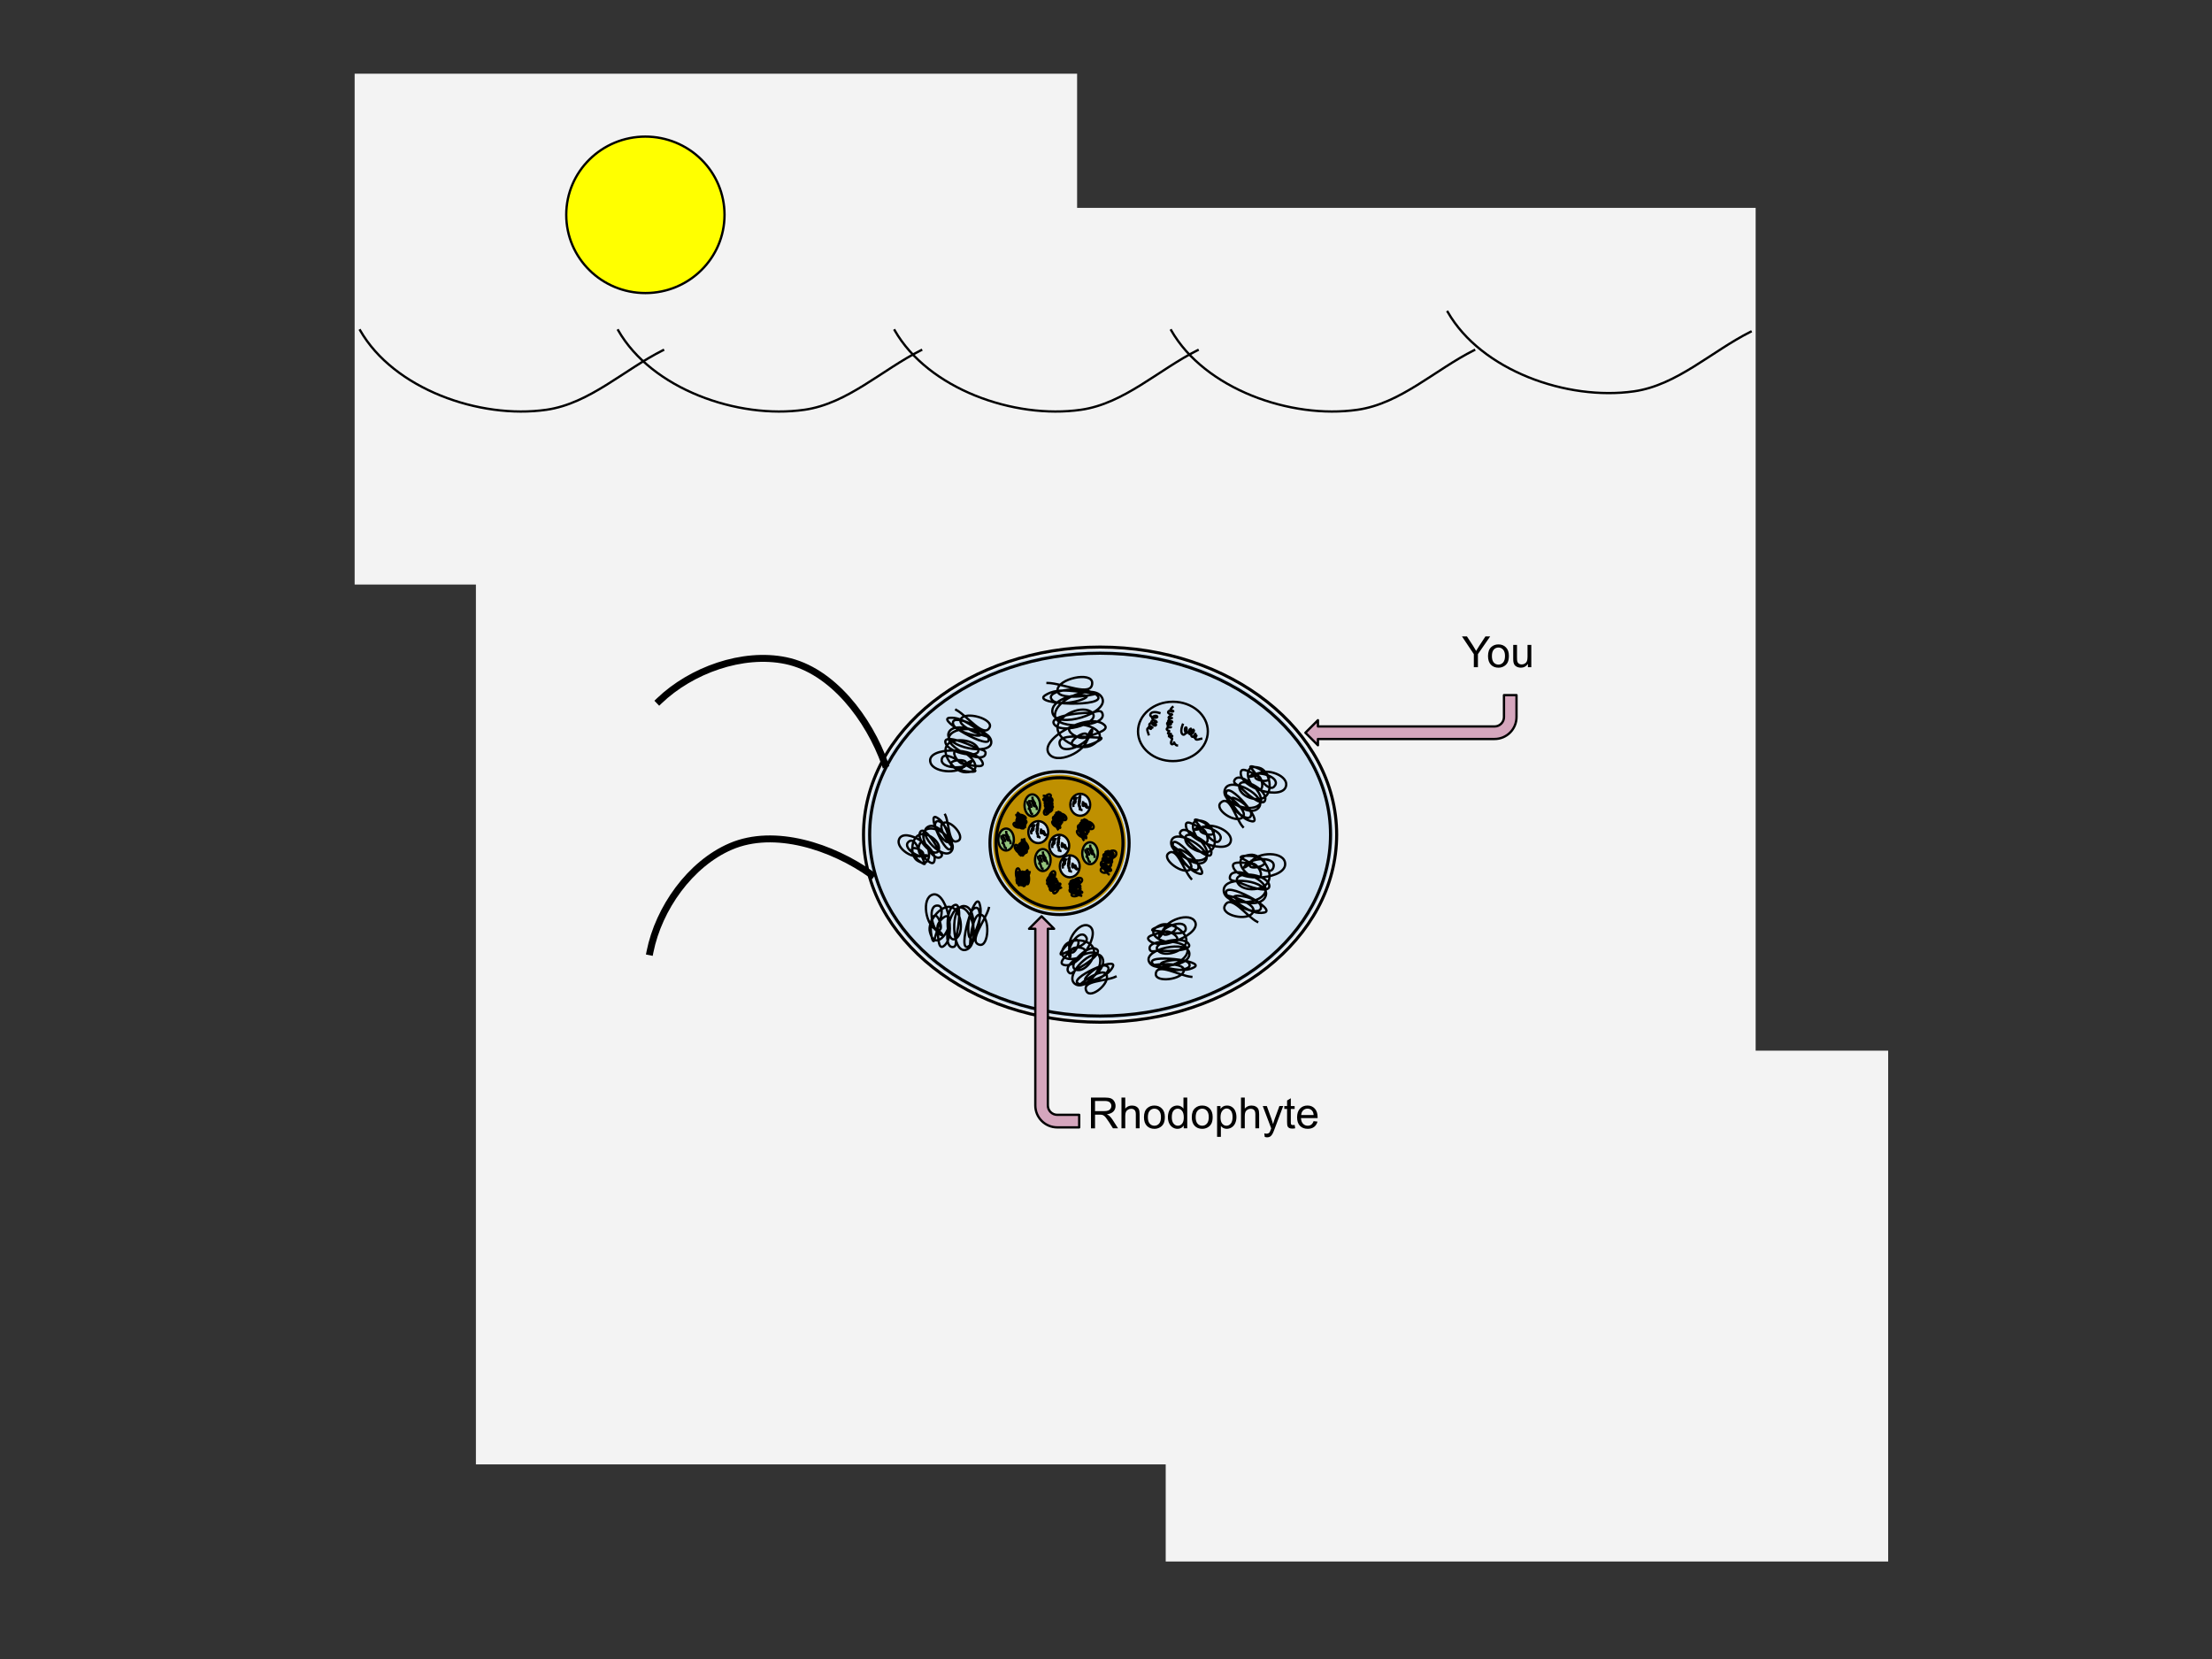 <svg version="1.1" viewBox="0.0 0.0 960.0 720.0" fill="none" stroke="none" stroke-linecap="square" stroke-miterlimit="10" xmlns:xlink="http://www.w3.org/1999/xlink" xmlns="http://www.w3.org/2000/svg"><rect x="0.0" y="0.0" width="960.0" height="720.0" fill="#333333" stroke="none"/><clipPath id="p.0"><path d="m0 0l960.0 0l0 720.0l-960.0 0l0 -720.0z" clip-rule="nonzero"/></clipPath><g clip-path="url(#p.0)"><path fill="#000000" fill-opacity="0.0" d="m0 0l960.0 0l0 720.0l-960.0 0z" fill-rule="evenodd"/><path fill="#f3f3f3" d="m206.543 90.215l555.402 0l0 545.323l-555.402 0z" fill-rule="evenodd"/><path fill="#f3f3f3" d="m153.916 31.987l313.543 0l0 221.701l-313.543 0z" fill-rule="evenodd"/><path fill="#f3f3f3" d="m505.916 455.987l313.543 0l0 221.701l-313.543 0z" fill-rule="evenodd"/><path fill="#cfe2f3" d="m376.1 362.228l0 0c0 -44.218 45.371 -80.063 101.339 -80.063l0 0c55.968 0 101.339 35.845 101.339 80.063l0 0c0 44.218 -45.371 80.063 -101.339 80.063l0 0c-55.968 0 -101.339 -35.845 -101.339 -80.063z" fill-rule="evenodd"/><path stroke="#000000" stroke-width="1.333" stroke-linejoin="round" stroke-linecap="butt" d="m374.766 362.228l0 0c0 -5.614 0.731 -11.178 2.101 -16.47c1.371 -5.292 3.42 -10.467 6.02 -15.324c2.599 -4.855 5.818 -9.525 9.505 -13.837c3.686 -4.31 7.927 -8.368 12.561 -12.029c4.632 -3.66 9.754 -7.001 15.197 -9.906c5.441 -2.904 11.304 -5.427 17.419 -7.47c6.113 -2.043 12.581 -3.642 19.232 -4.717c6.649 -1.075 13.586 -1.644 20.636 -1.644l0 0c7.051 0 13.987 0.569 20.636 1.644c6.651 1.075 13.119 2.674 19.232 4.717c6.115 2.043 11.978 4.566 17.419 7.47c5.443 2.905 10.565 6.247 15.197 9.906c4.634 3.661 8.876 7.719 12.561 12.029c3.687 4.312 6.906 8.982 9.505 13.837c2.6 4.857 4.65 10.032 6.02 15.324c1.37 5.291 2.101 10.855 2.101 16.47l0 0c0 5.614 -0.731 11.179 -2.101 16.47c-1.371 5.292 -3.42 10.467 -6.02 15.324c-2.599 4.855 -5.818 9.525 -9.505 13.837c-3.686 4.31 -7.927 8.368 -12.561 12.029c-4.632 3.66 -9.754 7.001 -15.197 9.906c-5.441 2.904 -11.304 5.427 -17.419 7.47c-6.113 2.043 -12.581 3.642 -19.232 4.717c-6.649 1.075 -13.586 1.644 -20.636 1.644l0 0c-7.051 0 -13.987 -0.569 -20.636 -1.644c-6.651 -1.075 -13.119 -2.674 -19.232 -4.717c-6.115 -2.043 -11.978 -4.566 -17.419 -7.47c-5.443 -2.905 -10.565 -6.247 -15.197 -9.906c-4.634 -3.661 -8.875 -7.719 -12.561 -12.029c-3.687 -4.312 -6.906 -8.982 -9.505 -13.837c-2.6 -4.857 -4.65 -10.032 -6.02 -15.324c-1.371 -5.291 -2.101 -10.855 -2.101 -16.47z" fill-rule="nonzero"/><path stroke="#000000" stroke-width="1.333" stroke-linejoin="round" stroke-linecap="butt" d="m377.433 362.228l0 0c0 -5.44 0.687 -10.669 2.016 -15.801c1.329 -5.132 3.262 -10.012 5.79 -14.734c2.529 -4.723 5.584 -9.156 9.181 -13.363c3.599 -4.209 7.652 -8.086 12.188 -11.669c4.537 -3.585 9.46 -6.796 14.799 -9.646c5.342 -2.851 11 -5.285 17.009 -7.293c6.011 -2.009 12.27 -3.556 18.812 -4.614c6.545 -1.058 13.269 -1.609 20.21 -1.609l0 0c6.941 0 13.665 0.551 20.21 1.609c6.543 1.058 12.801 2.605 18.812 4.614c6.009 2.008 11.667 4.442 17.009 7.293c5.34 2.85 10.262 6.062 14.799 9.646c4.535 3.583 8.589 7.461 12.188 11.669c3.597 4.207 6.653 8.639 9.181 13.363c2.528 4.722 4.46 9.602 5.79 14.734c1.329 5.133 2.016 10.361 2.016 15.801l0 0c0 5.44 -0.687 10.669 -2.016 15.801c-1.329 5.132 -3.262 10.012 -5.79 14.734c-2.529 4.723 -5.584 9.156 -9.181 13.363c-3.599 4.209 -7.652 8.086 -12.188 11.669c-4.537 3.585 -9.46 6.796 -14.799 9.646c-5.342 2.851 -11 5.285 -17.009 7.293c-6.011 2.009 -12.27 3.556 -18.812 4.614c-6.545 1.058 -13.269 1.609 -20.21 1.609l0 0c-6.941 0 -13.665 -0.551 -20.21 -1.609c-6.543 -1.058 -12.801 -2.605 -18.812 -4.614c-6.009 -2.008 -11.667 -4.442 -17.009 -7.293c-5.34 -2.85 -10.262 -6.062 -14.799 -9.646c-4.535 -3.583 -8.589 -7.461 -12.188 -11.669c-3.597 -4.207 -6.652 -8.639 -9.181 -13.363c-2.528 -4.722 -4.46 -9.602 -5.79 -14.734c-1.329 -5.133 -2.016 -10.361 -2.016 -15.801z" fill-rule="nonzero"/><path fill="#000000" fill-opacity="0.0" d="m156.289 143.354c14.533 25.437 51.836 38.637 80.837 34.491c18.77 -2.684 33.698 -17.393 50.659 -25.869" fill-rule="evenodd"/><path stroke="#000000" stroke-width="1.0" stroke-linejoin="round" stroke-linecap="butt" d="m156.289 143.354c14.533 25.437 51.836 38.637 80.837 34.491c18.77 -2.684 33.698 -17.393 50.659 -25.869" fill-rule="evenodd"/><path fill="#000000" fill-opacity="0.0" d="m268.289 143.354c14.533 25.437 51.836 38.637 80.837 34.491c18.77 -2.684 33.698 -17.393 50.659 -25.869" fill-rule="evenodd"/><path stroke="#000000" stroke-width="1.0" stroke-linejoin="round" stroke-linecap="butt" d="m268.289 143.354c14.533 25.437 51.836 38.637 80.837 34.491c18.77 -2.684 33.698 -17.393 50.659 -25.869" fill-rule="evenodd"/><path fill="#000000" fill-opacity="0.0" d="m388.289 143.354c14.533 25.437 51.836 38.637 80.837 34.491c18.77 -2.684 33.698 -17.393 50.659 -25.869" fill-rule="evenodd"/><path stroke="#000000" stroke-width="1.0" stroke-linejoin="round" stroke-linecap="butt" d="m388.289 143.354c14.533 25.437 51.836 38.637 80.837 34.491c18.77 -2.684 33.698 -17.393 50.659 -25.869" fill-rule="evenodd"/><path fill="#000000" fill-opacity="0.0" d="m508.289 143.354c14.533 25.437 51.836 38.637 80.837 34.491c18.77 -2.684 33.698 -17.393 50.659 -25.869" fill-rule="evenodd"/><path stroke="#000000" stroke-width="1.0" stroke-linejoin="round" stroke-linecap="butt" d="m508.289 143.354c14.533 25.437 51.836 38.637 80.837 34.491c18.77 -2.684 33.698 -17.393 50.659 -25.869" fill-rule="evenodd"/><path fill="#000000" fill-opacity="0.0" d="m628.289 135.354c14.533 25.437 51.836 38.637 80.837 34.491c18.77 -2.684 33.698 -17.393 50.659 -25.869" fill-rule="evenodd"/><path stroke="#000000" stroke-width="1.0" stroke-linejoin="round" stroke-linecap="butt" d="m628.289 135.354c14.533 25.437 51.836 38.637 80.837 34.491c18.77 -2.684 33.698 -17.393 50.659 -25.869" fill-rule="evenodd"/><path fill="#000000" fill-opacity="0.0" d="m378.127 379.538c-16.867 -12.045 -41.922 -20.361 -60.972 -12.195c-17.654 7.568 -31.298 26.894 -35.058 45.729" fill-rule="evenodd"/><path stroke="#000000" stroke-width="3.0" stroke-linejoin="round" stroke-linecap="butt" d="m378.127 379.538c-16.867 -12.045 -41.922 -20.361 -60.972 -12.195c-17.654 7.568 -31.298 26.894 -35.058 45.729" fill-rule="evenodd"/><path fill="#000000" fill-opacity="0.0" d="m384.075 331.599c-6.943 -19.529 -22.734 -40.685 -43.031 -44.886c-18.809 -3.893 -41.057 4.151 -54.917 17.449" fill-rule="evenodd"/><path stroke="#000000" stroke-width="3.0" stroke-linejoin="round" stroke-linecap="butt" d="m384.075 331.599c-6.943 -19.529 -22.734 -40.685 -43.031 -44.886c-18.809 -3.893 -41.057 4.151 -54.917 17.449" fill-rule="evenodd"/><path fill="#000000" fill-opacity="0.0" d="m454.612 296.406c6.467 0 19.402 6.467 19.402 0c0 -5.144 -15.089 -1.91 -15.089 3.234c0 5.4 21.566 1.079 16.165 1.079c-7.194 0 -15.57 -2.914 -21.556 1.076c-6.279 4.184 27.977 5.329 22.635 0c-4.607 -4.596 -24.003 -2.446 -19.402 2.155c3.342 3.342 18.675 -1.379 14.013 -2.155c-5.233 -0.871 -15.055 2.344 -14.013 7.546c1.473 7.356 24.915 0.241 21.556 -6.467c-3.256 -6.505 -20.478 0.269 -20.478 7.543c0 6.835 23.538 5.036 20.478 -1.076c-0.804 -1.606 -3.592 0 -5.388 0c-5.341 0 -18.866 1.612 -15.089 5.388c4.017 4.017 20.185 -1.372 16.168 -5.388c-3.869 -3.869 -15.089 0.995 -15.089 6.467c0 5.623 10.268 10.437 15.089 7.543c1.307 -0.784 2.864 -1.755 3.234 -3.234c1.103 -4.409 -9.721 -7.523 -12.934 -4.31c-1.832 1.832 4.062 5.272 6.467 4.31c3.147 -1.258 11.019 -2.992 8.622 -5.388c-6.366 -6.366 -30.078 6.568 -23.711 12.934c4.319 4.319 17.65 -2.697 16.168 -8.622c-0.629 -2.513 -8.299 2.478 -6.467 4.31c2.896 2.896 15.952 -3.234 11.856 -3.234c-5.849 0 -19.098 -2.315 -17.247 3.234c1.628 4.88 14.013 -1.323 14.013 -6.467c0 -1.607 -3.592 5.031 -2.155 4.312" fill-rule="evenodd"/><path stroke="#000000" stroke-width="1.0" stroke-linejoin="round" stroke-linecap="butt" d="m454.612 296.406c6.467 0 19.402 6.467 19.402 0c0 -5.144 -15.089 -1.91 -15.089 3.234c0 5.4 21.566 1.079 16.165 1.079c-7.194 0 -15.57 -2.914 -21.556 1.076c-6.279 4.184 27.977 5.329 22.635 0c-4.607 -4.596 -24.003 -2.446 -19.402 2.155c3.342 3.342 18.675 -1.379 14.013 -2.155c-5.233 -0.871 -15.055 2.344 -14.013 7.546c1.473 7.356 24.915 0.241 21.556 -6.467c-3.256 -6.505 -20.478 0.269 -20.478 7.543c0 6.835 23.538 5.036 20.478 -1.076c-0.804 -1.606 -3.592 0 -5.388 0c-5.341 0 -18.866 1.612 -15.089 5.388c4.017 4.017 20.185 -1.372 16.168 -5.388c-3.869 -3.869 -15.089 0.995 -15.089 6.467c0 5.623 10.268 10.437 15.089 7.543c1.307 -0.784 2.864 -1.755 3.234 -3.234c1.103 -4.409 -9.721 -7.523 -12.934 -4.31c-1.832 1.832 4.062 5.272 6.467 4.31c3.147 -1.258 11.019 -2.992 8.622 -5.388c-6.366 -6.366 -30.078 6.568 -23.711 12.934c4.319 4.319 17.65 -2.697 16.168 -8.622c-0.629 -2.513 -8.299 2.478 -6.467 4.31c2.896 2.896 15.952 -3.234 11.856 -3.234c-5.849 0 -19.098 -2.315 -17.247 3.234c1.628 4.88 14.013 -1.323 14.013 -6.467c0 -1.607 -3.592 5.031 -2.155 4.312" fill-rule="evenodd"/><path fill="#000000" fill-opacity="0.0" d="m414.965 308.084c4.83 2.564 12.022 12.343 14.491 7.691c1.964 -3.701 -10.541 -7.356 -12.505 -3.655c-2.062 3.885 15.696 9.325 11.662 7.184c-5.374 -2.852 -10.517 -8.268 -16.511 -7.771c-6.287 0.521 18.861 14.923 16.906 8.973c-1.686 -5.132 -16.994 -11.275 -15.314 -6.141c1.22 3.729 14.475 6.411 11.289 4.005c-3.576 -2.701 -12.139 -4.281 -13.347 -0.126c-1.709 5.876 18.517 10.05 18.57 3.892c0.051 -5.97 -15.397 -7.924 -18.175 -2.691c-2.61 4.917 15.657 12.953 15.706 7.343c0.013 -1.474 -2.683 -1.424 -4.025 -2.136c-3.989 -2.117 -14.706 -6.319 -13.327 -2.105c1.467 4.482 15.6 7.015 14.133 2.533c-1.413 -4.318 -11.65 -5.266 -13.739 -1.329c-2.147 4.045 3.684 11.578 8.39 11.408c1.276 -0.046 2.809 -0.127 3.65 -1.044c2.507 -2.734 -4.388 -9.266 -8.015 -8.228c-2.068 0.592 1.021 5.402 3.185 5.664c2.831 0.342 9.372 2.215 8.497 -0.459c-2.324 -7.103 -24.973 -7.198 -22.648 -0.094c1.577 4.819 14.213 5.056 15.368 0.206c0.49 -2.057 -7.145 -1.507 -6.476 0.537c1.058 3.232 13.149 3.997 10.09 2.373c-4.369 -2.319 -13.38 -9.236 -14.116 -4.51c-0.647 4.156 10.971 4.603 12.936 0.902c0.614 -1.156 -4.604 2.195 -3.256 2.248" fill-rule="evenodd"/><path stroke="#000000" stroke-width="1.0" stroke-linejoin="round" stroke-linecap="butt" d="m414.965 308.084c4.83 2.564 12.022 12.343 14.491 7.691c1.964 -3.701 -10.541 -7.356 -12.505 -3.655c-2.062 3.885 15.696 9.325 11.662 7.184c-5.374 -2.852 -10.517 -8.268 -16.511 -7.771c-6.287 0.521 18.861 14.923 16.906 8.973c-1.686 -5.132 -16.994 -11.275 -15.314 -6.141c1.22 3.729 14.475 6.411 11.289 4.005c-3.576 -2.701 -12.139 -4.281 -13.347 -0.126c-1.709 5.876 18.517 10.05 18.57 3.892c0.051 -5.97 -15.397 -7.924 -18.175 -2.691c-2.61 4.917 15.657 12.953 15.706 7.343c0.013 -1.474 -2.683 -1.424 -4.025 -2.136c-3.989 -2.117 -14.706 -6.319 -13.327 -2.105c1.467 4.482 15.6 7.015 14.133 2.533c-1.413 -4.318 -11.65 -5.266 -13.739 -1.329c-2.147 4.045 3.684 11.578 8.39 11.408c1.276 -0.046 2.809 -0.127 3.65 -1.044c2.507 -2.734 -4.388 -9.266 -8.015 -8.228c-2.068 0.592 1.021 5.402 3.185 5.664c2.831 0.342 9.372 2.215 8.497 -0.459c-2.324 -7.103 -24.973 -7.198 -22.648 -0.094c1.577 4.819 14.213 5.056 15.368 0.206c0.49 -2.057 -7.145 -1.507 -6.476 0.537c1.058 3.232 13.149 3.997 10.09 2.373c-4.369 -2.319 -13.38 -9.236 -14.116 -4.51c-0.647 4.156 10.971 4.603 12.936 0.902c0.614 -1.156 -4.604 2.195 -3.256 2.248" fill-rule="evenodd"/><path fill="#000000" fill-opacity="0.0" d="m410.209 353.623c1.859 3.77 1.368 13.385 5.576 11.309c3.347 -1.651 -3.094 -9.409 -6.441 -7.758c-3.514 1.733 5.496 12.917 3.944 9.769c-2.068 -4.194 -2.579 -10.01 -6.896 -12.22c-4.527 -2.317 4.573 18.018 6.505 13.194c1.666 -4.16 -5.307 -14.776 -6.978 -10.618c-1.214 3.02 6.265 10.443 5.43 7.477c-0.937 -3.33 -5.852 -8.023 -8.938 -5.747c-4.363 3.219 7.004 14.6 10.404 10.49c3.297 -3.985 -6.06 -11.85 -10.794 -9.516c-4.448 2.193 3.488 15.336 6.586 11.591c0.814 -0.984 -1.032 -2.094 -1.549 -3.141c-1.535 -3.113 -6.471 -10.48 -7.843 -7.066c-1.459 3.63 6.694 11.326 8.153 7.695c1.406 -3.497 -4.984 -8.476 -8.545 -6.72c-3.659 1.805 -3.84 9.334 -0.572 11.216c0.886 0.51 1.965 1.106 3.033 0.847c3.186 -0.772 2.102 -8.081 -0.913 -8.922c-1.718 -0.48 -2.263 4.059 -0.946 5.153c1.723 1.43 5.114 5.463 5.984 3.297c2.313 -5.754 -12.918 -15.424 -15.231 -9.671c-1.569 3.903 6.828 9.423 10.257 6.658c1.455 -1.173 -3.998 -4.042 -4.663 -2.387c-1.052 2.618 6.689 8.261 5.511 5.873c-1.681 -3.409 -3.982 -11.875 -7.061 -9.015c-2.708 2.515 4.888 7.744 8.236 6.093c1.046 -0.516 -4.306 -0.479 -3.425 0.128" fill-rule="evenodd"/><path stroke="#000000" stroke-width="1.0" stroke-linejoin="round" stroke-linecap="butt" d="m410.209 353.623c1.859 3.77 1.368 13.385 5.576 11.309c3.347 -1.651 -3.094 -9.409 -6.441 -7.758c-3.514 1.733 5.496 12.917 3.944 9.769c-2.068 -4.194 -2.579 -10.01 -6.896 -12.22c-4.527 -2.317 4.573 18.018 6.505 13.194c1.666 -4.16 -5.307 -14.776 -6.978 -10.618c-1.214 3.02 6.265 10.443 5.43 7.477c-0.937 -3.33 -5.852 -8.023 -8.938 -5.747c-4.363 3.219 7.004 14.6 10.404 10.49c3.297 -3.985 -6.06 -11.85 -10.794 -9.516c-4.448 2.193 3.488 15.336 6.586 11.591c0.814 -0.984 -1.032 -2.094 -1.549 -3.141c-1.535 -3.113 -6.471 -10.48 -7.843 -7.066c-1.459 3.63 6.694 11.326 8.153 7.695c1.406 -3.497 -4.984 -8.476 -8.545 -6.72c-3.659 1.805 -3.84 9.334 -0.572 11.216c0.886 0.51 1.965 1.106 3.033 0.847c3.186 -0.772 2.102 -8.081 -0.913 -8.922c-1.718 -0.48 -2.263 4.059 -0.946 5.153c1.723 1.43 5.114 5.463 5.984 3.297c2.313 -5.754 -12.918 -15.424 -15.231 -9.671c-1.569 3.903 6.828 9.423 10.257 6.658c1.455 -1.173 -3.998 -4.042 -4.663 -2.387c-1.052 2.618 6.689 8.261 5.511 5.873c-1.681 -3.409 -3.982 -11.875 -7.061 -9.015c-2.708 2.515 4.888 7.744 8.236 6.093c1.046 -0.516 -4.306 -0.479 -3.425 0.128" fill-rule="evenodd"/><path fill="#000000" fill-opacity="0.0" d="m429.163 394.064c-1.352 5.32 -9.218 14.648 -4.057 15.96c4.105 1.044 4.68 -12.025 0.574 -13.069c-4.31 -1.096 -5.37 17.521 -4.241 13.079c1.504 -5.918 5.581 -12.216 3.649 -17.951c-2.026 -6.014 -10.103 21.933 -4.733 18.62c4.631 -2.857 6.971 -19.248 2.337 -16.397c-3.366 2.071 -2.804 15.642 -1.21 11.964c1.789 -4.128 1.277 -12.859 -3.092 -13.058c-6.179 -0.281 -5.402 20.446 0.654 19.044c5.872 -1.359 4.067 -16.9 -1.738 -18.375c-5.455 -1.387 -8.941 18.34 -3.423 17.063c1.45 -0.336 0.751 -2.955 1.127 -4.433c1.117 -4.393 2.658 -15.846 -1.145 -13.506c-4.046 2.489 -3.126 16.882 0.92 14.393c3.897 -2.398 2.361 -12.614 -2.006 -13.725c-4.488 -1.141 -10.477 6.328 -9.175 10.882c0.353 1.234 0.802 2.712 1.905 3.316c3.288 1.802 8.037 -6.47 6.144 -9.765c-1.079 -1.879 -5.057 2.272 -4.792 4.445c0.346 2.844 0.084 9.671 2.498 8.186c6.412 -3.945 1.047 -26.074 -5.365 -22.129c-4.35 2.676 -1.538 15.066 3.501 15.049c2.137 -0.007 -0.242 -7.329 -2.087 -6.194c-2.917 1.795 -0.755 13.778 0.102 10.409c1.223 -4.811 5.841 -15.24 1.026 -14.843c-4.235 0.349 -1.875 11.796 2.231 12.839c1.282 0.326 -3.264 -3.976 -2.991 -2.648" fill-rule="evenodd"/><path stroke="#000000" stroke-width="1.0" stroke-linejoin="round" stroke-linecap="butt" d="m429.163 394.064c-1.352 5.32 -9.218 14.648 -4.057 15.96c4.105 1.044 4.68 -12.025 0.574 -13.069c-4.31 -1.096 -5.37 17.521 -4.241 13.079c1.504 -5.918 5.581 -12.216 3.649 -17.951c-2.026 -6.014 -10.103 21.933 -4.733 18.62c4.631 -2.857 6.971 -19.248 2.337 -16.397c-3.366 2.071 -2.804 15.642 -1.21 11.964c1.789 -4.128 1.277 -12.859 -3.092 -13.058c-6.179 -0.281 -5.402 20.446 0.654 19.044c5.872 -1.359 4.067 -16.9 -1.738 -18.375c-5.455 -1.387 -8.941 18.34 -3.423 17.063c1.45 -0.336 0.751 -2.955 1.127 -4.433c1.117 -4.393 2.658 -15.846 -1.145 -13.506c-4.046 2.489 -3.126 16.882 0.92 14.393c3.897 -2.398 2.361 -12.614 -2.006 -13.725c-4.488 -1.141 -10.477 6.328 -9.175 10.882c0.353 1.234 0.802 2.712 1.905 3.316c3.288 1.802 8.037 -6.47 6.144 -9.765c-1.079 -1.879 -5.057 2.272 -4.792 4.445c0.346 2.844 0.084 9.671 2.498 8.186c6.412 -3.945 1.047 -26.074 -5.365 -22.129c-4.35 2.676 -1.538 15.066 3.501 15.049c2.137 -0.007 -0.242 -7.329 -2.087 -6.194c-2.917 1.795 -0.755 13.778 0.102 10.409c1.223 -4.811 5.841 -15.24 1.026 -14.843c-4.235 0.349 -1.875 11.796 2.231 12.839c1.282 0.326 -3.264 -3.976 -2.991 -2.648" fill-rule="evenodd"/><path fill="#000000" fill-opacity="0.0" d="m484.149 423.887c-4.218 2.086 -14.959 1.598 -12.654 6.259c1.834 3.707 10.522 -3.491 8.688 -7.198c-1.925 -3.892 -14.45 6.18 -10.928 4.438c4.692 -2.321 11.193 -2.923 13.675 -7.73c2.603 -5.041 -20.146 5.185 -14.763 7.302c4.643 1.826 16.527 -5.98 11.885 -7.812c-3.371 -1.33 -11.688 7.018 -8.371 6.074c3.724 -1.061 8.983 -6.546 6.449 -9.959c-3.583 -4.826 -16.335 7.864 -11.754 11.615c4.443 3.637 13.26 -6.8 10.666 -12.043c-2.437 -4.926 -17.147 3.964 -12.972 7.382c1.097 0.898 2.343 -1.159 3.514 -1.738c3.483 -1.723 11.73 -7.248 7.92 -8.751c-4.052 -1.599 -12.676 7.5 -8.624 9.099c3.903 1.54 9.487 -5.585 7.536 -9.529c-2.005 -4.053 -10.417 -4.209 -12.53 -0.569c-0.573 0.987 -1.242 2.189 -0.956 3.374c0.852 3.533 9.022 2.286 9.972 -1.067c0.542 -1.911 -4.528 -2.489 -5.754 -1.02c-1.604 1.922 -6.12 5.711 -3.702 6.665c6.422 2.534 17.275 -14.437 10.853 -16.971c-4.356 -1.719 -10.55 7.638 -7.471 11.43c1.306 1.608 4.529 -4.463 2.681 -5.192c-2.922 -1.153 -9.251 7.477 -6.579 6.155c3.815 -1.887 13.281 -4.493 10.096 -7.894c-2.802 -2.992 -8.668 5.474 -6.834 9.182c0.573 1.158 0.549 -4.785 -0.132 -3.803" fill-rule="evenodd"/><path stroke="#000000" stroke-width="1.0" stroke-linejoin="round" stroke-linecap="butt" d="m484.149 423.887c-4.218 2.086 -14.959 1.598 -12.654 6.259c1.834 3.707 10.522 -3.491 8.688 -7.198c-1.925 -3.892 -14.45 6.18 -10.928 4.438c4.692 -2.321 11.193 -2.923 13.675 -7.73c2.603 -5.041 -20.146 5.185 -14.763 7.302c4.643 1.826 16.527 -5.98 11.885 -7.812c-3.371 -1.33 -11.688 7.018 -8.371 6.074c3.724 -1.061 8.983 -6.546 6.449 -9.959c-3.583 -4.826 -16.335 7.864 -11.754 11.615c4.443 3.637 13.26 -6.8 10.666 -12.043c-2.437 -4.926 -17.147 3.964 -12.972 7.382c1.097 0.898 2.343 -1.159 3.514 -1.738c3.483 -1.723 11.73 -7.248 7.92 -8.751c-4.052 -1.599 -12.676 7.5 -8.624 9.099c3.903 1.54 9.487 -5.585 7.536 -9.529c-2.005 -4.053 -10.417 -4.209 -12.53 -0.569c-0.573 0.987 -1.242 2.189 -0.956 3.374c0.852 3.533 9.022 2.286 9.972 -1.067c0.542 -1.911 -4.528 -2.489 -5.754 -1.02c-1.604 1.922 -6.12 5.711 -3.702 6.665c6.422 2.534 17.275 -14.437 10.853 -16.971c-4.356 -1.719 -10.55 7.638 -7.471 11.43c1.306 1.608 4.529 -4.463 2.681 -5.192c-2.922 -1.153 -9.251 7.477 -6.579 6.155c3.815 -1.887 13.281 -4.493 10.096 -7.894c-2.802 -2.992 -8.668 5.474 -6.834 9.182c0.573 1.158 0.549 -4.785 -0.132 -3.803" fill-rule="evenodd"/><path fill="#000000" fill-opacity="0.0" d="m517.03 423.943c-5.136 -0.437 -14.979 -6.368 -15.409 -1.31c-0.342 4.024 11.857 2.513 12.199 -1.511c0.359 -4.224 -17.056 -2.299 -12.767 -1.935c5.714 0.486 12.172 3.33 17.192 0.613c5.265 -2.849 -21.865 -6.057 -17.977 -1.528c3.353 3.906 18.9 3.534 15.552 -0.376c-2.432 -2.839 -14.923 -0.182 -11.272 0.74c4.098 1.034 12.112 -0.817 11.631 -4.957c-0.68 -5.853 -19.771 -1.87 -17.55 3.604c2.154 5.308 16.281 1.172 16.765 -4.518c0.455 -5.347 -18.359 -5.528 -16.335 -0.54c0.532 1.311 2.853 0.242 4.28 0.364c4.242 0.361 15.09 0.013 12.342 -3.196c-2.923 -3.413 -16.122 -0.29 -13.199 3.124c2.816 3.288 12.05 0.24 12.414 -4.04c0.374 -4.398 -7.46 -8.857 -11.482 -6.919c-1.09 0.525 -2.391 1.179 -2.783 2.311c-1.169 3.374 7.22 6.541 9.986 4.244c1.577 -1.309 -2.875 -4.398 -4.85 -3.808c-2.583 0.772 -8.95 1.597 -7.206 3.633c4.633 5.409 24.324 -3.107 19.692 -8.517c-3.143 -3.67 -14.197 0.918 -13.414 5.653c0.332 2.008 6.756 -1.378 5.423 -2.935c-2.108 -2.461 -12.884 1.453 -9.631 1.729c4.645 0.395 15.013 3.1 13.912 -1.365c-0.968 -3.927 -11.217 0.089 -11.559 4.113c-0.107 1.257 3.187 -3.693 1.998 -3.228" fill-rule="evenodd"/><path stroke="#000000" stroke-width="1.0" stroke-linejoin="round" stroke-linecap="butt" d="m517.03 423.943c-5.136 -0.437 -14.979 -6.368 -15.409 -1.31c-0.342 4.024 11.857 2.513 12.199 -1.511c0.359 -4.224 -17.056 -2.299 -12.767 -1.935c5.714 0.486 12.172 3.33 17.192 0.613c5.265 -2.849 -21.865 -6.057 -17.977 -1.528c3.353 3.906 18.9 3.534 15.552 -0.376c-2.432 -2.839 -14.923 -0.182 -11.272 0.74c4.098 1.034 12.112 -0.817 11.631 -4.957c-0.68 -5.853 -19.771 -1.87 -17.55 3.604c2.154 5.308 16.281 1.172 16.765 -4.518c0.455 -5.347 -18.359 -5.528 -16.335 -0.54c0.532 1.311 2.853 0.242 4.28 0.364c4.242 0.361 15.09 0.013 12.342 -3.196c-2.923 -3.413 -16.122 -0.29 -13.199 3.124c2.816 3.288 12.05 0.24 12.414 -4.04c0.374 -4.398 -7.46 -8.857 -11.482 -6.919c-1.09 0.525 -2.391 1.179 -2.783 2.311c-1.169 3.374 7.22 6.541 9.986 4.244c1.577 -1.309 -2.875 -4.398 -4.85 -3.808c-2.583 0.772 -8.95 1.597 -7.206 3.633c4.633 5.409 24.324 -3.107 19.692 -8.517c-3.143 -3.67 -14.197 0.918 -13.414 5.653c0.332 2.008 6.756 -1.378 5.423 -2.935c-2.108 -2.461 -12.884 1.453 -9.631 1.729c4.645 0.395 15.013 3.1 13.912 -1.365c-0.968 -3.927 -11.217 0.089 -11.559 4.113c-0.107 1.257 3.187 -3.693 1.998 -3.228" fill-rule="evenodd"/><path fill="#000000" fill-opacity="0.0" d="m545.634 400.081c-4.687 -2.341 -11.416 -12.322 -14.062 -7.023c-2.105 4.214 10.155 7.027 12.26 2.813c2.21 -4.425 -15.189 -8.691 -11.275 -6.736c5.214 2.604 10.093 8.023 16.064 6.922c6.263 -1.155 -18.097 -14.493 -16.406 -8.194c1.458 5.433 16.396 10.693 14.944 5.258c-1.055 -3.948 -14.1 -5.63 -11.038 -3.307c3.437 2.608 11.871 3.529 13.245 -1.11c1.943 -6.56 -17.96 -9.217 -18.271 -2.505c-0.302 6.508 14.952 7.193 17.929 1.233c2.797 -5.6 -14.999 -12.647 -15.283 -6.531c-0.074 1.607 2.604 1.3 3.906 1.951c3.871 1.933 14.333 5.509 13.142 1.048c-1.268 -4.745 -15.191 -6.183 -13.923 -1.438c1.221 4.571 11.344 4.647 13.583 0.164c2.301 -4.607 -3.171 -12.268 -7.85 -11.643c-1.268 0.169 -2.794 0.401 -3.667 1.479c-2.603 3.213 3.967 9.683 7.611 8.213c2.077 -0.838 -0.787 -5.789 -2.924 -5.872c-2.796 -0.108 -9.211 -1.537 -8.454 1.294c2.009 7.52 24.488 5.507 22.479 -2.014c-1.363 -5.102 -13.896 -4.18 -15.247 1.211c-0.573 2.287 7.029 0.974 6.451 -1.19c-0.914 -3.422 -12.885 -3.125 -9.916 -1.642c4.239 2.117 12.895 8.81 13.824 3.594c0.817 -4.588 -10.698 -3.989 -12.803 0.226c-0.658 1.317 4.662 -2.822 3.326 -2.753" fill-rule="evenodd"/><path stroke="#000000" stroke-width="1.0" stroke-linejoin="round" stroke-linecap="butt" d="m545.634 400.081c-4.687 -2.341 -11.416 -12.322 -14.062 -7.023c-2.105 4.214 10.155 7.027 12.26 2.813c2.21 -4.425 -15.189 -8.691 -11.275 -6.736c5.214 2.604 10.093 8.023 16.064 6.922c6.263 -1.155 -18.097 -14.493 -16.406 -8.194c1.458 5.433 16.396 10.693 14.944 5.258c-1.055 -3.948 -14.1 -5.63 -11.038 -3.307c3.437 2.608 11.871 3.529 13.245 -1.11c1.943 -6.56 -17.96 -9.217 -18.271 -2.505c-0.302 6.508 14.952 7.193 17.929 1.233c2.797 -5.6 -14.999 -12.647 -15.283 -6.531c-0.074 1.607 2.604 1.3 3.906 1.951c3.871 1.933 14.333 5.509 13.142 1.048c-1.268 -4.745 -15.191 -6.183 -13.923 -1.438c1.221 4.571 11.344 4.647 13.583 0.164c2.301 -4.607 -3.171 -12.268 -7.85 -11.643c-1.268 0.169 -2.794 0.401 -3.667 1.479c-2.603 3.213 3.967 9.683 7.611 8.213c2.077 -0.838 -0.787 -5.789 -2.924 -5.872c-2.796 -0.108 -9.211 -1.537 -8.454 1.294c2.009 7.52 24.488 5.507 22.479 -2.014c-1.363 -5.102 -13.896 -4.18 -15.247 1.211c-0.573 2.287 7.029 0.974 6.451 -1.19c-0.914 -3.422 -12.885 -3.125 -9.916 -1.642c4.239 2.117 12.895 8.81 13.824 3.594c0.817 -4.588 -10.698 -3.989 -12.803 0.226c-0.658 1.317 4.662 -2.822 3.326 -2.753" fill-rule="evenodd"/><path fill="#000000" fill-opacity="0.0" d="m539.42 358.886c-3.194 -3.516 -5.586 -14.178 -9.582 -10.549c-3.178 2.887 6.272 9.276 9.451 6.389c3.337 -3.031 -9.985 -12.331 -7.318 -9.395c3.553 3.912 5.89 10.1 11.312 11.116c5.686 1.066 -10.525 -18.201 -11.18 -12.307c-0.564 5.084 10.343 14.423 10.914 9.339c0.414 -3.692 -10.076 -9.38 -8.253 -6.41c2.047 3.334 8.884 6.87 11.584 3.384c3.818 -4.929 -12.156 -13.681 -14.643 -8.091c-2.411 5.421 10.28 10.983 14.775 6.9c4.224 -3.836 -8.513 -15.624 -10.779 -10.53c-0.595 1.339 1.774 1.953 2.661 2.93c2.638 2.904 10.314 9.353 10.782 5.18c0.498 -4.438 -10.817 -10.205 -11.315 -5.767c-0.48 4.275 8.067 7.646 11.449 4.575c3.475 -3.156 1.378 -11.44 -2.792 -12.437c-1.13 -0.27 -2.499 -0.572 -3.595 0.057c-3.269 1.875 0.153 9.507 3.725 9.451c2.037 -0.032 1.251 -5.167 -0.531 -5.935c-2.332 -1.005 -7.291 -4.312 -7.588 -1.664c-0.789 7.034 18.914 12.667 19.703 5.633c0.536 -4.772 -10.384 -8.083 -13.313 -3.952c-1.242 1.752 5.63 3.122 5.857 1.098c0.359 -3.2 -9.877 -6.858 -7.854 -4.631c2.889 3.18 8.002 11.683 10.516 7.562c2.211 -3.624 -7.738 -6.877 -10.917 -3.99c-0.993 0.902 4.883 -0.87 3.729 -1.248" fill-rule="evenodd"/><path stroke="#000000" stroke-width="1.0" stroke-linejoin="round" stroke-linecap="butt" d="m539.42 358.886c-3.194 -3.516 -5.586 -14.178 -9.582 -10.549c-3.178 2.887 6.272 9.276 9.451 6.389c3.337 -3.031 -9.985 -12.331 -7.318 -9.395c3.553 3.912 5.89 10.1 11.312 11.116c5.686 1.066 -10.525 -18.201 -11.18 -12.307c-0.564 5.084 10.343 14.423 10.914 9.339c0.414 -3.692 -10.076 -9.38 -8.253 -6.41c2.047 3.334 8.884 6.87 11.584 3.384c3.818 -4.929 -12.156 -13.681 -14.643 -8.091c-2.411 5.421 10.28 10.983 14.775 6.9c4.224 -3.836 -8.513 -15.624 -10.779 -10.53c-0.595 1.339 1.774 1.953 2.661 2.93c2.638 2.904 10.314 9.353 10.782 5.18c0.498 -4.438 -10.817 -10.205 -11.315 -5.767c-0.48 4.275 8.067 7.646 11.449 4.575c3.475 -3.156 1.378 -11.44 -2.792 -12.437c-1.13 -0.27 -2.499 -0.572 -3.595 0.057c-3.269 1.875 0.153 9.507 3.725 9.451c2.037 -0.032 1.251 -5.167 -0.531 -5.935c-2.332 -1.005 -7.291 -4.312 -7.588 -1.664c-0.789 7.034 18.914 12.667 19.703 5.633c0.536 -4.772 -10.384 -8.083 -13.313 -3.952c-1.242 1.752 5.63 3.122 5.857 1.098c0.359 -3.2 -9.877 -6.858 -7.854 -4.631c2.889 3.18 8.002 11.683 10.516 7.562c2.211 -3.624 -7.738 -6.877 -10.917 -3.99c-0.993 0.902 4.883 -0.87 3.729 -1.248" fill-rule="evenodd"/><path fill="#000000" fill-opacity="0.0" d="m516.979 381.391c-3.32 -3.655 -6.279 -14.306 -9.959 -10.964c-2.927 2.658 6.658 9.514 9.585 6.856c3.073 -2.791 -10.456 -12.744 -7.684 -9.693c3.693 4.066 6.334 10.304 11.677 11.625c5.604 1.386 -11.329 -18.564 -11.619 -12.791c-0.25 4.978 10.929 14.828 11.185 9.85c0.186 -3.615 -10.371 -9.84 -8.419 -6.805c2.191 3.407 9.061 7.296 11.487 4.019c3.43 -4.634 -12.651 -14.204 -14.745 -8.839c-2.03 5.202 10.664 11.433 14.803 7.674c3.889 -3.533 -9.216 -15.904 -11.123 -11.016c-0.501 1.284 1.844 2.03 2.766 3.045c2.741 3.018 10.601 9.828 10.811 5.742c0.224 -4.346 -11.141 -10.698 -11.365 -6.352c-0.216 4.186 8.311 8.013 11.425 5.185c3.2 -2.906 0.668 -11.196 -3.453 -12.425c-1.117 -0.333 -2.468 -0.711 -3.5 -0.156c-3.075 1.655 0.709 9.381 4.187 9.536c1.983 0.089 0.915 -5.02 -0.867 -5.882c-2.331 -1.128 -7.358 -4.68 -7.492 -2.088c-0.355 6.888 19.176 13.602 19.531 6.715c0.241 -4.673 -10.594 -8.58 -13.205 -4.681c-1.107 1.654 5.67 3.409 5.772 1.427c0.161 -3.134 -10.028 -7.343 -7.925 -5.029c3.002 3.305 8.486 11.988 10.693 8.075c1.941 -3.442 -7.946 -7.235 -10.873 -4.577c-0.914 0.83 4.706 -0.57 3.56 -1.011" fill-rule="evenodd"/><path stroke="#000000" stroke-width="1.0" stroke-linejoin="round" stroke-linecap="butt" d="m516.979 381.391c-3.32 -3.655 -6.279 -14.306 -9.959 -10.964c-2.927 2.658 6.658 9.514 9.585 6.856c3.073 -2.791 -10.456 -12.744 -7.684 -9.693c3.693 4.066 6.334 10.304 11.677 11.625c5.604 1.386 -11.329 -18.564 -11.619 -12.791c-0.25 4.978 10.929 14.828 11.185 9.85c0.186 -3.615 -10.371 -9.84 -8.419 -6.805c2.191 3.407 9.061 7.296 11.487 4.019c3.43 -4.634 -12.651 -14.204 -14.745 -8.839c-2.03 5.202 10.664 11.433 14.803 7.674c3.889 -3.533 -9.216 -15.904 -11.123 -11.016c-0.501 1.284 1.844 2.03 2.766 3.045c2.741 3.018 10.601 9.828 10.811 5.742c0.224 -4.346 -11.141 -10.698 -11.365 -6.352c-0.216 4.186 8.311 8.013 11.425 5.185c3.2 -2.906 0.668 -11.196 -3.453 -12.425c-1.117 -0.333 -2.468 -0.711 -3.5 -0.156c-3.075 1.655 0.709 9.381 4.187 9.536c1.983 0.089 0.915 -5.02 -0.867 -5.882c-2.331 -1.128 -7.358 -4.68 -7.492 -2.088c-0.355 6.888 19.176 13.602 19.531 6.715c0.241 -4.673 -10.594 -8.58 -13.205 -4.681c-1.107 1.654 5.67 3.409 5.772 1.427c0.161 -3.134 -10.028 -7.343 -7.925 -5.029c3.002 3.305 8.486 11.988 10.693 8.075c1.941 -3.442 -7.946 -7.235 -10.873 -4.577c-0.914 0.83 4.706 -0.57 3.56 -1.011" fill-rule="evenodd"/><path fill="#cfe2f3" d="m493.89 317.434l0 0c0 -7.114 6.783 -12.882 15.15 -12.882l0 0c8.367 0 15.15 5.767 15.15 12.882l0 0c0 7.114 -6.783 12.882 -15.15 12.882l0 0c-8.367 0 -15.15 -5.767 -15.15 -12.882z" fill-rule="evenodd"/><path stroke="#000000" stroke-width="1.0" stroke-linejoin="round" stroke-linecap="butt" d="m493.89 317.434l0 0c0 -7.114 6.783 -12.882 15.15 -12.882l0 0c8.367 0 15.15 5.767 15.15 12.882l0 0c0 7.114 -6.783 12.882 -15.15 12.882l0 0c-8.367 0 -15.15 -5.767 -15.15 -12.882z" fill-rule="evenodd"/><path fill="#000000" fill-opacity="0.0" d="m508.872 306.871c-0.464 0.454 -1.174 1.149 -0.881 1.723c0.175 0.343 1.451 0.271 1.175 0c-0.529 -0.518 -2.021 -0.28 -2.202 0.431c-0.154 0.605 0.977 1.005 1.615 1.005c0.589 0 -0.968 0.688 -1.321 1.148c-0.088 0.115 -0.144 0.403 0 0.431c0.432 0.085 1.762 0 1.321 0c-0.764 0 -1.927 1.125 -1.468 1.723c0.324 0.423 1.857 0.329 1.615 -0.144c-0.362 -0.709 -2.458 0.254 -2.202 1.005c0.17 0.499 2.063 0.292 1.615 0c-0.49 -0.32 -1.648 0.669 -1.321 1.148c0.25 0.367 1.772 0.287 1.321 0.287c-0.636 0 -1.607 0.114 -1.762 0.718c-0.11 0.428 0.583 0.789 1.028 0.861c0.412 0.067 -0.829 0.997 -0.44 1.148c0.366 0.143 1.569 0.144 1.174 0.144c-0.462 0 -1.13 0.916 -0.734 1.148c0.387 0.227 1.64 0.025 1.321 -0.287c-0.232 -0.227 -0.801 0.119 -0.881 0.431c-0.101 0.394 0.982 0.467 0.881 0.861c-0.191 0.749 -0.852 1.751 -0.294 2.297c0.326 0.319 1.501 -0.399 1.174 -0.718c-0.417 -0.408 0.585 1.292 1.175 1.292" fill-rule="evenodd"/><path stroke="#000000" stroke-width="1.0" stroke-linejoin="round" stroke-linecap="butt" d="m508.872 306.871c-0.464 0.454 -1.174 1.149 -0.881 1.723c0.175 0.343 1.451 0.271 1.175 0c-0.529 -0.518 -2.021 -0.28 -2.202 0.431c-0.154 0.605 0.977 1.005 1.615 1.005c0.589 0 -0.968 0.688 -1.321 1.148c-0.088 0.115 -0.144 0.403 0 0.431c0.432 0.085 1.762 0 1.321 0c-0.764 0 -1.927 1.125 -1.468 1.723c0.324 0.423 1.857 0.329 1.615 -0.144c-0.362 -0.709 -2.458 0.254 -2.202 1.005c0.17 0.499 2.063 0.292 1.615 0c-0.49 -0.32 -1.648 0.669 -1.321 1.148c0.25 0.367 1.772 0.287 1.321 0.287c-0.636 0 -1.607 0.114 -1.762 0.718c-0.11 0.428 0.583 0.789 1.028 0.861c0.412 0.067 -0.829 0.997 -0.44 1.148c0.366 0.143 1.569 0.144 1.174 0.144c-0.462 0 -1.13 0.916 -0.734 1.148c0.387 0.227 1.64 0.025 1.321 -0.287c-0.232 -0.227 -0.801 0.119 -0.881 0.431c-0.101 0.394 0.982 0.467 0.881 0.861c-0.191 0.749 -0.852 1.751 -0.294 2.297c0.326 0.319 1.501 -0.399 1.174 -0.718c-0.417 -0.408 0.585 1.292 1.175 1.292" fill-rule="evenodd"/><path fill="#000000" fill-opacity="0.0" d="m503.189 309.408c-1.273 -0.429 -3.559 -0.721 -3.957 0.649c-0.256 0.883 1.348 1.564 2.201 1.447c0.311 -0.042 0.906 -0.141 0.832 -0.469c-0.179 -0.795 -2.245 -0.242 -2.215 0.575c0.032 0.874 2.326 2.394 1.895 1.653c-0.396 -0.681 -2.015 -0.816 -2.238 -0.049c-0.241 0.829 1.558 2.246 1.979 1.505c0.226 -0.398 -0.614 -0.697 -1.016 -0.871c-0.6 -0.26 -1.711 -0.07 -1.856 0.609c-0.135 0.63 0.832 0.954 1.345 1.291c0.472 0.31 -1.787 -0.653 -1.658 -0.074c0.088 0.393 1.283 0.844 0.963 0.633c-0.432 -0.284 -1.406 -0.515 -1.52 0.016c-0.17 0.797 0.357 1.59 0.536 2.384" fill-rule="evenodd"/><path stroke="#000000" stroke-width="1.0" stroke-linejoin="round" stroke-linecap="butt" d="m503.189 309.408c-1.273 -0.429 -3.559 -0.721 -3.957 0.649c-0.256 0.883 1.348 1.564 2.201 1.447c0.311 -0.042 0.906 -0.141 0.832 -0.469c-0.179 -0.795 -2.245 -0.242 -2.215 0.575c0.032 0.874 2.326 2.394 1.895 1.653c-0.396 -0.681 -2.015 -0.816 -2.238 -0.049c-0.241 0.829 1.558 2.246 1.979 1.505c0.226 -0.398 -0.614 -0.697 -1.016 -0.871c-0.6 -0.26 -1.711 -0.07 -1.856 0.609c-0.135 0.63 0.832 0.954 1.345 1.291c0.472 0.31 -1.787 -0.653 -1.658 -0.074c0.088 0.393 1.283 0.844 0.963 0.633c-0.432 -0.284 -1.406 -0.515 -1.52 0.016c-0.17 0.797 0.357 1.59 0.536 2.384" fill-rule="evenodd"/><path fill="#000000" fill-opacity="0.0" d="m513.279 314.513c-0.541 1.313 -1.071 3.723 0.149 4.304c0.786 0.374 1.597 -1.264 1.587 -2.189c-0.004 -0.337 -0.027 -0.985 -0.338 -0.943c-0.754 0.101 -0.479 2.373 0.279 2.434c0.811 0.065 2.476 -2.215 1.742 -1.838c-0.674 0.346 -0.983 2.062 -0.301 2.387c0.738 0.352 2.251 -1.411 1.615 -1.945c-0.341 -0.286 -0.714 0.578 -0.92 0.987c-0.309 0.612 -0.259 1.821 0.351 2.054c0.566 0.216 0.976 -0.781 1.345 -1.291c0.34 -0.469 -0.806 1.837 -0.257 1.764c0.373 -0.05 0.925 -1.276 0.694 -0.957c-0.312 0.43 -0.636 1.445 -0.158 1.627c0.716 0.273 1.508 -0.201 2.263 -0.302" fill-rule="evenodd"/><path stroke="#000000" stroke-width="1.0" stroke-linejoin="round" stroke-linecap="butt" d="m513.279 314.513c-0.541 1.313 -1.071 3.723 0.149 4.304c0.786 0.374 1.597 -1.264 1.587 -2.189c-0.004 -0.337 -0.027 -0.985 -0.338 -0.943c-0.754 0.101 -0.479 2.373 0.279 2.434c0.811 0.065 2.476 -2.215 1.742 -1.838c-0.674 0.346 -0.983 2.062 -0.301 2.387c0.738 0.352 2.251 -1.411 1.615 -1.945c-0.341 -0.286 -0.714 0.578 -0.92 0.987c-0.309 0.612 -0.259 1.821 0.351 2.054c0.566 0.216 0.976 -0.781 1.345 -1.291c0.34 -0.469 -0.806 1.837 -0.257 1.764c0.373 -0.05 0.925 -1.276 0.694 -0.957c-0.312 0.43 -0.636 1.445 -0.158 1.627c0.716 0.273 1.508 -0.201 2.263 -0.302" fill-rule="evenodd"/><path fill="#bf9000" d="m430.969 365.887l0 0c0 -16.403 12.924 -29.701 28.866 -29.701l0 0c7.656 0 14.998 3.129 20.411 8.699c5.413 5.57 8.455 13.125 8.455 21.002l0 0c0 16.403 -12.924 29.701 -28.866 29.701l0 0c-15.942 0 -28.866 -13.297 -28.866 -29.701z" fill-rule="evenodd"/><path stroke="#000000" stroke-width="1.333" stroke-linejoin="round" stroke-linecap="butt" d="m429.635 365.887l0 0c0 -2.117 0.215 -4.25 0.612 -6.246c0.397 -1.998 1.002 -3.987 1.757 -5.822c0.755 -1.836 1.708 -3.637 2.78 -5.27c1.072 -1.633 2.333 -3.204 3.683 -4.593c1.35 -1.389 2.878 -2.688 4.467 -3.792c1.589 -1.104 3.344 -2.088 5.132 -2.866c1.787 -0.778 3.729 -1.403 5.676 -1.813c1.945 -0.41 4.028 -0.632 6.092 -0.632l0 0c1.983 0 4.012 0.209 5.926 0.603c1.915 0.394 3.847 0.999 5.643 1.764c1.795 0.765 3.576 1.742 5.2 2.856c1.623 1.114 3.198 2.439 4.598 3.879c1.4 1.44 2.686 3.059 3.768 4.728c1.082 1.669 2.028 3.495 2.771 5.339c0.742 1.844 1.328 3.823 1.71 5.788c0.382 1.965 0.584 4.042 0.584 6.076l0 0c0 2.117 -0.215 4.25 -0.612 6.246c-0.397 1.998 -1.002 3.987 -1.757 5.822c-0.755 1.836 -1.708 3.637 -2.78 5.27c-1.072 1.633 -2.333 3.204 -3.683 4.593c-1.35 1.389 -2.878 2.688 -4.467 3.792c-1.589 1.104 -3.344 2.088 -5.132 2.866c-1.787 0.778 -3.729 1.403 -5.676 1.813c-1.945 0.41 -4.029 0.632 -6.092 0.632l0 0c-2.064 0 -4.147 -0.222 -6.092 -0.632c-1.947 -0.41 -3.888 -1.035 -5.676 -1.813c-1.788 -0.778 -3.544 -1.762 -5.132 -2.866c-1.589 -1.104 -3.117 -2.403 -4.467 -3.792c-1.35 -1.389 -2.611 -2.96 -3.683 -4.593c-1.072 -1.633 -2.025 -3.434 -2.78 -5.27c-0.754 -1.835 -1.359 -3.824 -1.757 -5.822c-0.397 -1.996 -0.612 -4.128 -0.612 -6.246z" fill-rule="nonzero"/><path stroke="#000000" stroke-width="1.333" stroke-linejoin="round" stroke-linecap="butt" d="m432.302 365.887l0 0c0 -1.983 0.189 -3.855 0.561 -5.726c0.372 -1.869 0.901 -3.61 1.607 -5.328c0.706 -1.717 1.54 -3.293 2.543 -4.82c1.003 -1.527 2.105 -2.9 3.366 -4.198c1.262 -1.298 2.594 -2.431 4.077 -3.461c1.483 -1.031 3.009 -1.886 4.674 -2.611c1.666 -0.725 3.35 -1.267 5.161 -1.648c1.813 -0.382 3.621 -0.575 5.543 -0.575l0 0c1.845 0 3.605 0.182 5.389 0.549c1.784 0.367 3.461 0.892 5.135 1.605c1.674 0.713 3.222 1.563 4.737 2.602c1.515 1.04 2.888 2.194 4.195 3.539c1.307 1.345 2.431 2.759 3.442 4.319c1.011 1.56 1.84 3.159 2.535 4.885c0.695 1.726 1.208 3.461 1.565 5.301c0.358 1.841 0.535 3.663 0.535 5.567l0 0c0 1.983 -0.189 3.855 -0.561 5.726c-0.372 1.869 -0.901 3.61 -1.607 5.328c-0.706 1.717 -1.54 3.293 -2.543 4.82c-1.003 1.527 -2.105 2.9 -3.366 4.198c-1.262 1.298 -2.594 2.431 -4.077 3.461c-1.483 1.031 -3.009 1.886 -4.674 2.611c-1.666 0.725 -3.35 1.267 -5.161 1.648c-1.813 0.382 -3.621 0.575 -5.543 0.575l0 0c-1.922 0 -3.73 -0.193 -5.543 -0.575c-1.811 -0.381 -3.495 -0.923 -5.161 -1.648c-1.665 -0.725 -3.192 -1.58 -4.674 -2.611c-1.483 -1.031 -2.815 -2.163 -4.077 -3.461c-1.262 -1.298 -2.364 -2.671 -3.366 -4.198c-1.003 -1.528 -1.837 -3.103 -2.543 -4.82c-0.706 -1.718 -1.236 -3.46 -1.607 -5.328c-0.372 -1.871 -0.561 -3.742 -0.561 -5.726z" fill-rule="nonzero"/><path fill="#000000" fill-opacity="0.0" d="m453.062 345.352c0.999 0 2.998 1.632 2.998 0c0 -1.298 -2.331 -0.482 -2.331 0.816c0 1.363 3.332 0.272 2.498 0.272c-1.112 0 -2.405 -0.735 -3.33 0.272c-0.97 1.056 4.322 1.344 3.497 0c-0.712 -1.159 -3.708 -0.617 -2.998 0.544c0.516 0.843 2.885 -0.348 2.165 -0.544c-0.809 -0.22 -2.326 0.591 -2.165 1.904c0.228 1.856 3.849 0.061 3.33 -1.632c-0.503 -1.641 -3.164 0.068 -3.164 1.903c0 1.725 3.637 1.271 3.164 -0.271c-0.124 -0.405 -0.555 0 -0.833 0c-0.825 0 -2.915 0.407 -2.331 1.359c0.621 1.013 3.119 -0.346 2.498 -1.359c-0.598 -0.976 -2.331 0.251 -2.331 1.632c0 1.419 1.586 2.633 2.331 1.903c0.202 -0.198 0.442 -0.443 0.5 -0.816c0.17 -1.112 -1.502 -1.898 -1.998 -1.087c-0.283 0.462 0.628 1.33 0.999 1.087c0.486 -0.318 1.702 -0.755 1.332 -1.359c-0.984 -1.606 -4.647 1.657 -3.663 3.263c0.667 1.09 2.727 -0.68 2.498 -2.175c-0.097 -0.634 -1.282 0.625 -0.999 1.087c0.448 0.731 2.465 -0.816 1.832 -0.816c-0.904 0 -2.951 -0.584 -2.665 0.816c0.252 1.231 2.165 -0.334 2.165 -1.632c0 -0.405 -0.555 1.269 -0.333 1.088" fill-rule="evenodd"/><path stroke="#000000" stroke-width="1.0" stroke-linejoin="round" stroke-linecap="butt" d="m453.062 345.352c0.999 0 2.998 1.632 2.998 0c0 -1.298 -2.331 -0.482 -2.331 0.816c0 1.363 3.332 0.272 2.498 0.272c-1.112 0 -2.405 -0.735 -3.33 0.272c-0.97 1.056 4.322 1.344 3.497 0c-0.712 -1.159 -3.708 -0.617 -2.998 0.544c0.516 0.843 2.885 -0.348 2.165 -0.544c-0.809 -0.22 -2.326 0.591 -2.165 1.904c0.228 1.856 3.849 0.061 3.33 -1.632c-0.503 -1.641 -3.164 0.068 -3.164 1.903c0 1.725 3.637 1.271 3.164 -0.271c-0.124 -0.405 -0.555 0 -0.833 0c-0.825 0 -2.915 0.407 -2.331 1.359c0.621 1.013 3.119 -0.346 2.498 -1.359c-0.598 -0.976 -2.331 0.251 -2.331 1.632c0 1.419 1.586 2.633 2.331 1.903c0.202 -0.198 0.442 -0.443 0.5 -0.816c0.17 -1.112 -1.502 -1.898 -1.998 -1.087c-0.283 0.462 0.628 1.33 0.999 1.087c0.486 -0.318 1.702 -0.755 1.332 -1.359c-0.984 -1.606 -4.647 1.657 -3.663 3.263c0.667 1.09 2.727 -0.68 2.498 -2.175c-0.097 -0.634 -1.282 0.625 -0.999 1.087c0.448 0.731 2.465 -0.816 1.832 -0.816c-0.904 0 -2.951 -0.584 -2.665 0.816c0.252 1.231 2.165 -0.334 2.165 -1.632c0 -0.405 -0.555 1.269 -0.333 1.088" fill-rule="evenodd"/><path fill="#000000" fill-opacity="0.0" d="m441.787 352.829c1.127 0.779 2.955 3.379 3.38 2.338c0.338 -0.828 -2.503 -2.126 -2.841 -1.298c-0.355 0.869 3.686 2.772 2.745 2.122c-1.253 -0.867 -2.521 -2.345 -3.826 -2.424c-1.369 -0.083 4.523 4.229 3.943 2.728c-0.501 -1.295 -4.021 -3.286 -3.521 -1.991c0.363 0.941 3.344 2.028 2.583 1.342c-0.854 -0.771 -2.776 -1.437 -2.937 -0.474c-0.227 1.362 4.324 3.041 4.18 1.556c-0.14 -1.44 -3.585 -2.424 -4.063 -1.253c-0.449 1.1 3.769 3.647 3.638 2.294c-0.035 -0.355 -0.626 -0.433 -0.939 -0.649c-0.93 -0.644 -3.392 -2.014 -2.983 -0.951c0.436 1.131 3.606 2.211 3.17 1.081c-0.42 -1.089 -2.694 -1.658 -3.053 -0.777c-0.369 0.905 1.103 2.918 2.133 3.033c0.279 0.031 0.614 0.063 0.776 -0.131c0.482 -0.577 -1.199 -2.383 -1.97 -2.252c-0.439 0.074 0.361 1.338 0.843 1.473c0.631 0.177 2.116 0.846 1.856 0.171c-0.691 -1.792 -5.671 -2.567 -4.98 -0.775c0.469 1.216 3.252 1.693 3.383 0.56c0.056 -0.48 -1.608 -0.601 -1.41 -0.085c0.314 0.815 2.991 1.402 2.278 0.908c-1.019 -0.705 -3.175 -2.674 -3.217 -1.558c-0.037 0.982 2.528 1.476 2.866 0.647c0.106 -0.259 -0.956 0.377 -0.659 0.435" fill-rule="evenodd"/><path stroke="#000000" stroke-width="1.0" stroke-linejoin="round" stroke-linecap="butt" d="m441.787 352.829c1.127 0.779 2.955 3.379 3.38 2.338c0.338 -0.828 -2.503 -2.126 -2.841 -1.298c-0.355 0.869 3.686 2.772 2.745 2.122c-1.253 -0.867 -2.521 -2.345 -3.826 -2.424c-1.369 -0.083 4.523 4.229 3.943 2.728c-0.501 -1.295 -4.021 -3.286 -3.521 -1.991c0.363 0.941 3.344 2.028 2.583 1.342c-0.854 -0.771 -2.776 -1.437 -2.937 -0.474c-0.227 1.362 4.324 3.041 4.18 1.556c-0.14 -1.44 -3.585 -2.424 -4.063 -1.253c-0.449 1.1 3.769 3.647 3.638 2.294c-0.035 -0.355 -0.626 -0.433 -0.939 -0.649c-0.93 -0.644 -3.392 -2.014 -2.983 -0.951c0.436 1.131 3.606 2.211 3.17 1.081c-0.42 -1.089 -2.694 -1.658 -3.053 -0.777c-0.369 0.905 1.103 2.918 2.133 3.033c0.279 0.031 0.614 0.063 0.776 -0.131c0.482 -0.577 -1.199 -2.383 -1.97 -2.252c-0.439 0.074 0.361 1.338 0.843 1.473c0.631 0.177 2.116 0.846 1.856 0.171c-0.691 -1.792 -5.671 -2.567 -4.98 -0.775c0.469 1.216 3.252 1.693 3.383 0.56c0.056 -0.48 -1.608 -0.601 -1.41 -0.085c0.314 0.815 2.991 1.402 2.278 0.908c-1.019 -0.705 -3.175 -2.674 -3.217 -1.558c-0.037 0.982 2.528 1.476 2.866 0.647c0.106 -0.259 -0.956 0.377 -0.659 0.435" fill-rule="evenodd"/><path fill="#000000" fill-opacity="0.0" d="m444.517 364.224c0.527 1.394 0.706 4.744 1.581 4.181c0.696 -0.448 -0.971 -3.418 -1.667 -2.97c-0.731 0.47 1.612 4.741 1.172 3.578c-0.586 -1.55 -0.875 -3.609 -1.902 -4.552c-1.078 -0.989 1.559 6.493 1.845 4.878c0.246 -1.393 -1.625 -5.386 -1.873 -3.993c-0.18 1.011 1.709 3.904 1.434 2.832c-0.309 -1.204 -1.544 -3.04 -2.163 -2.363c-0.875 0.958 1.998 5.39 2.632 4.082c0.615 -1.268 -1.705 -4.39 -2.69 -3.756c-0.925 0.595 1.237 5.511 1.815 4.319c0.152 -0.313 -0.293 -0.774 -0.439 -1.161c-0.435 -1.151 -1.756 -3.925 -1.959 -2.782c-0.216 1.216 1.831 4.23 2.047 3.015c0.208 -1.171 -1.364 -3.165 -2.105 -2.688c-0.761 0.49 -0.575 3.122 0.209 3.909c0.213 0.213 0.471 0.464 0.701 0.415c0.686 -0.146 0.226 -2.75 -0.471 -3.163c-0.397 -0.235 -0.382 1.334 -0.056 1.769c0.427 0.569 1.303 2.114 1.432 1.389c0.342 -1.926 -3.34 -5.91 -3.682 -3.983c-0.232 1.307 1.803 3.569 2.484 2.733c0.289 -0.354 -1.012 -1.573 -1.11 -1.018c-0.156 0.876 1.738 3.156 1.404 2.273c-0.477 -1.26 -1.243 -4.317 -1.843 -3.435c-0.528 0.776 1.321 2.905 2.017 2.457c0.217 -0.14 -0.973 -0.336 -0.759 -0.089" fill-rule="evenodd"/><path stroke="#000000" stroke-width="1.0" stroke-linejoin="round" stroke-linecap="butt" d="m444.517 364.224c0.527 1.394 0.706 4.744 1.581 4.181c0.696 -0.448 -0.971 -3.418 -1.667 -2.97c-0.731 0.47 1.612 4.741 1.172 3.578c-0.586 -1.55 -0.875 -3.609 -1.902 -4.552c-1.078 -0.989 1.559 6.493 1.845 4.878c0.246 -1.393 -1.625 -5.386 -1.873 -3.993c-0.18 1.011 1.709 3.904 1.434 2.832c-0.309 -1.204 -1.544 -3.04 -2.163 -2.363c-0.875 0.958 1.998 5.39 2.632 4.082c0.615 -1.268 -1.705 -4.39 -2.69 -3.756c-0.925 0.595 1.237 5.511 1.815 4.319c0.152 -0.313 -0.293 -0.774 -0.439 -1.161c-0.435 -1.151 -1.756 -3.925 -1.959 -2.782c-0.216 1.216 1.831 4.23 2.047 3.015c0.208 -1.171 -1.364 -3.165 -2.105 -2.688c-0.761 0.49 -0.575 3.122 0.209 3.909c0.213 0.213 0.471 0.464 0.701 0.415c0.686 -0.146 0.226 -2.75 -0.471 -3.163c-0.397 -0.235 -0.382 1.334 -0.056 1.769c0.427 0.569 1.303 2.114 1.432 1.389c0.342 -1.926 -3.34 -5.91 -3.682 -3.983c-0.232 1.307 1.803 3.569 2.484 2.733c0.289 -0.354 -1.012 -1.573 -1.11 -1.018c-0.156 0.876 1.738 3.156 1.404 2.273c-0.477 -1.26 -1.243 -4.317 -1.843 -3.435c-0.528 0.776 1.321 2.905 2.017 2.457c0.217 -0.14 -0.973 -0.336 -0.759 -0.089" fill-rule="evenodd"/><path fill="#000000" fill-opacity="0.0" d="m446.841 378.503c-0.341 1.751 -2.134 4.886 -1.024 5.254c0.883 0.293 1.125 -3.977 0.242 -4.27c-0.927 -0.307 -1.324 5.779 -1.039 4.316c0.38 -1.948 1.322 -4.05 0.954 -5.899c-0.386 -1.938 -2.392 7.273 -1.195 6.13c1.032 -0.986 1.687 -6.361 0.655 -5.377c-0.75 0.715 -0.749 5.136 -0.37 3.917c0.426 -1.368 0.393 -4.21 -0.555 -4.224c-1.34 -0.02 -1.357 6.733 -0.028 6.205c1.288 -0.512 1.035 -5.561 -0.213 -5.975c-1.173 -0.389 -2.107 6.087 -0.897 5.607c0.318 -0.126 0.19 -0.973 0.285 -1.459c0.282 -1.446 0.72 -5.201 -0.128 -4.393c-0.901 0.859 -0.83 5.544 0.071 4.685c0.868 -0.828 0.626 -4.143 -0.313 -4.454c-0.965 -0.32 -2.333 2.187 -2.091 3.657c0.066 0.399 0.15 0.875 0.384 1.06c0.698 0.549 1.804 -2.204 1.422 -3.257c-0.218 -0.6 -1.119 0.8 -1.081 1.506c0.05 0.924 -0.068 3.154 0.469 2.641c1.429 -1.362 0.461 -8.519 -0.968 -7.157c-0.969 0.924 -0.469 4.933 0.626 4.869c0.464 -0.027 0.013 -2.388 -0.398 -1.997c-0.65 0.62 -0.287 4.504 -0.071 3.395c0.309 -1.584 1.406 -5.04 0.356 -4.854c-0.923 0.163 -0.513 3.87 0.37 4.163c0.276 0.091 -0.674 -1.259 -0.626 -0.829" fill-rule="evenodd"/><path stroke="#000000" stroke-width="1.0" stroke-linejoin="round" stroke-linecap="butt" d="m446.841 378.503c-0.341 1.751 -2.134 4.886 -1.024 5.254c0.883 0.293 1.125 -3.977 0.242 -4.27c-0.927 -0.307 -1.324 5.779 -1.039 4.316c0.38 -1.948 1.322 -4.05 0.954 -5.899c-0.386 -1.938 -2.392 7.273 -1.195 6.13c1.032 -0.986 1.687 -6.361 0.655 -5.377c-0.75 0.715 -0.749 5.136 -0.37 3.917c0.426 -1.368 0.393 -4.21 -0.555 -4.224c-1.34 -0.02 -1.357 6.733 -0.028 6.205c1.288 -0.512 1.035 -5.561 -0.213 -5.975c-1.173 -0.389 -2.107 6.087 -0.897 5.607c0.318 -0.126 0.19 -0.973 0.285 -1.459c0.282 -1.446 0.72 -5.201 -0.128 -4.393c-0.901 0.859 -0.83 5.544 0.071 4.685c0.868 -0.828 0.626 -4.143 -0.313 -4.454c-0.965 -0.32 -2.333 2.187 -2.091 3.657c0.066 0.399 0.15 0.875 0.384 1.06c0.698 0.549 1.804 -2.204 1.422 -3.257c-0.218 -0.6 -1.119 0.8 -1.081 1.506c0.05 0.924 -0.068 3.154 0.469 2.641c1.429 -1.362 0.461 -8.519 -0.968 -7.157c-0.969 0.924 -0.469 4.933 0.626 4.869c0.464 -0.027 0.013 -2.388 -0.398 -1.997c-0.65 0.62 -0.287 4.504 -0.071 3.395c0.309 -1.584 1.406 -5.04 0.356 -4.854c-0.923 0.163 -0.513 3.87 0.37 4.163c0.276 0.091 -0.674 -1.259 -0.626 -0.829" fill-rule="evenodd"/><path fill="#000000" fill-opacity="0.0" d="m460.446 385.267c-1.101 0.71 -3.873 0.631 -3.304 2.13c0.453 1.192 2.738 -1.214 2.285 -2.406c-0.475 -1.252 -3.768 2.118 -2.848 1.525c1.225 -0.79 2.908 -1.034 3.576 -2.616c0.701 -1.659 -5.233 1.837 -3.855 2.485c1.189 0.559 4.303 -2.068 3.114 -2.63c-0.863 -0.408 -3.059 2.37 -2.197 2.038c0.968 -0.373 2.358 -2.196 1.722 -3.288c-0.898 -1.543 -4.264 2.68 -3.102 3.866c1.127 1.15 3.464 -2.311 2.824 -3.997c-0.602 -1.584 -4.452 1.417 -3.393 2.498c0.278 0.284 0.612 -0.394 0.918 -0.592c0.91 -0.586 3.071 -2.445 2.096 -2.906c-1.038 -0.49 -3.317 2.534 -2.279 3.024c1 0.472 2.482 -1.887 2.001 -3.156c-0.495 -1.303 -2.667 -1.292 -3.234 -0.092c-0.154 0.325 -0.333 0.721 -0.266 1.105c0.2 1.143 2.318 0.677 2.582 -0.421c0.151 -0.626 -1.156 -0.776 -1.481 -0.289c-0.425 0.637 -1.613 1.903 -0.994 2.196c1.644 0.777 4.544 -4.825 2.9 -5.602c-1.116 -0.527 -2.769 2.563 -1.995 3.774c0.328 0.513 1.195 -1.486 0.722 -1.709c-0.748 -0.353 -2.432 2.501 -1.734 2.051c0.996 -0.642 3.456 -1.56 2.653 -2.643c-0.707 -0.952 -2.27 1.845 -1.817 3.038c0.141 0.372 0.169 -1.561 -0.013 -1.236" fill-rule="evenodd"/><path stroke="#000000" stroke-width="1.0" stroke-linejoin="round" stroke-linecap="butt" d="m460.446 385.267c-1.101 0.71 -3.873 0.631 -3.304 2.13c0.453 1.192 2.738 -1.214 2.285 -2.406c-0.475 -1.252 -3.768 2.118 -2.848 1.525c1.225 -0.79 2.908 -1.034 3.576 -2.616c0.701 -1.659 -5.233 1.837 -3.855 2.485c1.189 0.559 4.303 -2.068 3.114 -2.63c-0.863 -0.408 -3.059 2.37 -2.197 2.038c0.968 -0.373 2.358 -2.196 1.722 -3.288c-0.898 -1.543 -4.264 2.68 -3.102 3.866c1.127 1.15 3.464 -2.311 2.824 -3.997c-0.602 -1.584 -4.452 1.417 -3.393 2.498c0.278 0.284 0.612 -0.394 0.918 -0.592c0.91 -0.586 3.071 -2.445 2.096 -2.906c-1.038 -0.49 -3.317 2.534 -2.279 3.024c1 0.472 2.482 -1.887 2.001 -3.156c-0.495 -1.303 -2.667 -1.292 -3.234 -0.092c-0.154 0.325 -0.333 0.721 -0.266 1.105c0.2 1.143 2.318 0.677 2.582 -0.421c0.151 -0.626 -1.156 -0.776 -1.481 -0.289c-0.425 0.637 -1.613 1.903 -0.994 2.196c1.644 0.777 4.544 -4.825 2.9 -5.602c-1.116 -0.527 -2.769 2.563 -1.995 3.774c0.328 0.513 1.195 -1.486 0.722 -1.709c-0.748 -0.353 -2.432 2.501 -1.734 2.051c0.996 -0.642 3.456 -1.56 2.653 -2.643c-0.707 -0.952 -2.27 1.845 -1.817 3.038c0.141 0.372 0.169 -1.561 -0.013 -1.236" fill-rule="evenodd"/><path fill="#000000" fill-opacity="0.0" d="m469.212 388.728c-1.387 -0.154 -4.063 -1.974 -4.162 -0.462c-0.079 1.203 3.207 0.806 3.286 -0.397c0.083 -1.263 -4.609 -0.766 -3.451 -0.637c1.543 0.171 3.295 1.052 4.64 0.261c1.411 -0.829 -5.919 -1.912 -4.855 -0.539c0.918 1.185 5.111 1.143 4.195 -0.042c-0.666 -0.861 -4.027 -0.122 -3.039 0.171c1.109 0.328 3.265 -0.19 3.121 -1.431c-0.203 -1.756 -5.341 -0.649 -4.723 1c0.599 1.599 4.397 0.424 4.508 -1.277c0.105 -1.599 -4.972 -1.738 -4.409 -0.236c0.148 0.395 0.771 0.085 1.156 0.128c1.146 0.127 4.071 0.072 3.319 -0.901c-0.8 -1.035 -4.351 -0.16 -3.55 0.876c0.771 0.997 3.252 0.126 3.336 -1.154c0.086 -1.315 -2.043 -2.686 -3.121 -2.124c-0.292 0.152 -0.641 0.342 -0.743 0.679c-0.304 1.005 1.97 1.991 2.708 1.316c0.421 -0.385 -0.791 -1.33 -1.321 -1.162c-0.694 0.219 -2.409 0.438 -1.932 1.055c1.268 1.641 6.552 -0.82 5.284 -2.461c-0.86 -1.113 -3.827 0.211 -3.6 1.632c0.096 0.603 1.818 -0.382 1.453 -0.854c-0.577 -0.746 -3.471 0.377 -2.592 0.474c1.255 0.139 4.061 0.996 3.749 -0.346c-0.275 -1.18 -3.026 -0.024 -3.105 1.179c-0.025 0.376 0.847 -1.091 0.528 -0.957" fill-rule="evenodd"/><path stroke="#000000" stroke-width="1.0" stroke-linejoin="round" stroke-linecap="butt" d="m469.212 388.728c-1.387 -0.154 -4.063 -1.974 -4.162 -0.462c-0.079 1.203 3.207 0.806 3.286 -0.397c0.083 -1.263 -4.609 -0.766 -3.451 -0.637c1.543 0.171 3.295 1.052 4.64 0.261c1.411 -0.829 -5.919 -1.912 -4.855 -0.539c0.918 1.185 5.111 1.143 4.195 -0.042c-0.666 -0.861 -4.027 -0.122 -3.039 0.171c1.109 0.328 3.265 -0.19 3.121 -1.431c-0.203 -1.756 -5.341 -0.649 -4.723 1c0.599 1.599 4.397 0.424 4.508 -1.277c0.105 -1.599 -4.972 -1.738 -4.409 -0.236c0.148 0.395 0.771 0.085 1.156 0.128c1.146 0.127 4.071 0.072 3.319 -0.901c-0.8 -1.035 -4.351 -0.16 -3.55 0.876c0.771 0.997 3.252 0.126 3.336 -1.154c0.086 -1.315 -2.043 -2.686 -3.121 -2.124c-0.292 0.152 -0.641 0.342 -0.743 0.679c-0.304 1.005 1.97 1.991 2.708 1.316c0.421 -0.385 -0.791 -1.33 -1.321 -1.162c-0.694 0.219 -2.409 0.438 -1.932 1.055c1.268 1.641 6.552 -0.82 5.284 -2.461c-0.86 -1.113 -3.827 0.211 -3.6 1.632c0.096 0.603 1.818 -0.382 1.453 -0.854c-0.577 -0.746 -3.471 0.377 -2.592 0.474c1.255 0.139 4.061 0.996 3.749 -0.346c-0.275 -1.18 -3.026 -0.024 -3.105 1.179c-0.025 0.376 0.847 -1.091 0.528 -0.957" fill-rule="evenodd"/><path fill="#000000" fill-opacity="0.0" d="m481.168 379.436c-1.13 -0.735 -2.667 -4.091 -3.389 -2.206c-0.575 1.499 2.423 2.273 2.997 0.773c0.603 -1.574 -3.647 -2.766 -2.704 -2.152c1.257 0.818 2.395 2.62 3.886 2.137c1.564 -0.506 -4.292 -4.734 -3.954 -2.574c0.291 1.863 3.92 3.442 3.63 1.578c-0.211 -1.354 -3.417 -1.721 -2.689 -0.965c0.817 0.849 2.892 1.028 3.291 -0.606c0.564 -2.312 -4.326 -2.903 -4.488 -0.566c-0.158 2.266 3.608 2.25 4.42 0.129c0.763 -1.992 -3.549 -4.144 -3.698 -2.015c-0.039 0.56 0.628 0.408 0.941 0.613c0.933 0.607 3.476 1.675 3.238 0.145c-0.253 -1.628 -3.68 -1.895 -3.426 -0.268c0.244 1.568 2.747 1.426 3.358 -0.17c0.628 -1.639 -0.628 -4.21 -1.794 -3.915c-0.316 0.08 -0.696 0.186 -0.926 0.575c-0.685 1.16 0.858 3.298 1.778 2.727c0.525 -0.326 -0.121 -1.999 -0.648 -1.992c-0.69 0.009 -2.259 -0.381 -2.108 0.59c0.401 2.58 5.988 1.505 5.587 -1.074c-0.272 -1.75 -3.385 -1.221 -3.788 0.675c-0.171 0.804 1.727 0.221 1.611 -0.521c-0.182 -1.174 -3.148 -0.871 -2.432 -0.405c1.022 0.665 3.078 2.846 3.374 1.018c0.261 -1.608 -2.596 -1.208 -3.17 0.292c-0.179 0.468 1.19 -1.058 0.858 -1.012" fill-rule="evenodd"/><path stroke="#000000" stroke-width="1.0" stroke-linejoin="round" stroke-linecap="butt" d="m481.168 379.436c-1.13 -0.735 -2.667 -4.091 -3.389 -2.206c-0.575 1.499 2.423 2.273 2.997 0.773c0.603 -1.574 -3.647 -2.766 -2.704 -2.152c1.257 0.818 2.395 2.62 3.886 2.137c1.564 -0.506 -4.292 -4.734 -3.954 -2.574c0.291 1.863 3.92 3.442 3.63 1.578c-0.211 -1.354 -3.417 -1.721 -2.689 -0.965c0.817 0.849 2.892 1.028 3.291 -0.606c0.564 -2.312 -4.326 -2.903 -4.488 -0.566c-0.158 2.266 3.608 2.25 4.42 0.129c0.763 -1.992 -3.549 -4.144 -3.698 -2.015c-0.039 0.56 0.628 0.408 0.941 0.613c0.933 0.607 3.476 1.675 3.238 0.145c-0.253 -1.628 -3.68 -1.895 -3.426 -0.268c0.244 1.568 2.747 1.426 3.358 -0.17c0.628 -1.639 -0.628 -4.21 -1.794 -3.915c-0.316 0.08 -0.696 0.186 -0.926 0.575c-0.685 1.16 0.858 3.298 1.778 2.727c0.525 -0.326 -0.121 -1.999 -0.648 -1.992c-0.69 0.009 -2.259 -0.381 -2.108 0.59c0.401 2.58 5.988 1.505 5.587 -1.074c-0.272 -1.75 -3.385 -1.221 -3.788 0.675c-0.171 0.804 1.727 0.221 1.611 -0.521c-0.182 -1.174 -3.148 -0.871 -2.432 -0.405c1.022 0.665 3.078 2.846 3.374 1.018c0.261 -1.608 -2.596 -1.208 -3.17 0.292c-0.179 0.468 1.19 -1.058 0.858 -1.012" fill-rule="evenodd"/><path fill="#000000" fill-opacity="0.0" d="m470.256 364.495c-0.916 -1.314 -1.804 -5.059 -2.747 -3.942c-0.751 0.888 1.858 3.396 2.608 2.508c0.788 -0.933 -2.896 -4.568 -2.132 -3.471c1.019 1.462 1.78 3.667 3.209 4.194c1.5 0.553 -3.184 -6.605 -3.205 -4.599c-0.018 1.73 3.042 5.3 3.062 3.57c0.014 -1.256 -2.846 -3.557 -2.299 -2.475c0.614 1.214 2.474 2.654 3.085 1.544c0.865 -1.57 -3.493 -5.104 -3.996 -3.263c-0.488 1.785 2.939 4.115 4 2.858c0.997 -1.18 -2.598 -5.653 -3.057 -3.975c-0.12 0.441 0.509 0.73 0.763 1.095c0.756 1.085 2.907 3.555 2.923 2.136c0.017 -1.51 -3.058 -3.865 -3.076 -2.355c-0.017 1.455 2.282 2.894 3.08 1.949c0.82 -0.971 0.069 -3.889 -1.036 -4.369c-0.299 -0.13 -0.662 -0.279 -0.93 -0.099c-0.799 0.537 0.279 3.275 1.203 3.373c0.527 0.056 0.194 -1.736 -0.287 -2.058c-0.629 -0.422 -1.997 -1.722 -2.007 -0.821c-0.027 2.393 5.217 4.977 5.245 2.584c0.019 -1.623 -2.893 -3.121 -3.547 -1.796c-0.278 0.562 1.537 1.258 1.545 0.57c0.012 -1.089 -2.731 -2.683 -2.151 -1.851c0.828 1.189 2.366 4.28 2.914 2.946c0.481 -1.174 -2.177 -2.619 -2.928 -1.731c-0.234 0.277 1.243 -0.139 0.934 -0.307" fill-rule="evenodd"/><path stroke="#000000" stroke-width="1.0" stroke-linejoin="round" stroke-linecap="butt" d="m470.256 364.495c-0.916 -1.314 -1.804 -5.059 -2.747 -3.942c-0.751 0.888 1.858 3.396 2.608 2.508c0.788 -0.933 -2.896 -4.568 -2.132 -3.471c1.019 1.462 1.78 3.667 3.209 4.194c1.5 0.553 -3.184 -6.605 -3.205 -4.599c-0.018 1.73 3.042 5.3 3.062 3.57c0.014 -1.256 -2.846 -3.557 -2.299 -2.475c0.614 1.214 2.474 2.654 3.085 1.544c0.865 -1.57 -3.493 -5.104 -3.996 -3.263c-0.488 1.785 2.939 4.115 4 2.858c0.997 -1.18 -2.598 -5.653 -3.057 -3.975c-0.12 0.441 0.509 0.73 0.763 1.095c0.756 1.085 2.907 3.555 2.923 2.136c0.017 -1.51 -3.058 -3.865 -3.076 -2.355c-0.017 1.455 2.282 2.894 3.08 1.949c0.82 -0.971 0.069 -3.889 -1.036 -4.369c-0.299 -0.13 -0.662 -0.279 -0.93 -0.099c-0.799 0.537 0.279 3.275 1.203 3.373c0.527 0.056 0.194 -1.736 -0.287 -2.058c-0.629 -0.422 -1.997 -1.722 -2.007 -0.821c-0.027 2.393 5.217 4.977 5.245 2.584c0.019 -1.623 -2.893 -3.121 -3.547 -1.796c-0.278 0.562 1.537 1.258 1.545 0.57c0.012 -1.089 -2.731 -2.683 -2.151 -1.851c0.828 1.189 2.366 4.28 2.914 2.946c0.481 -1.174 -2.177 -2.619 -2.928 -1.731c-0.234 0.277 1.243 -0.139 0.934 -0.307" fill-rule="evenodd"/><path fill="#000000" fill-opacity="0.0" d="m459.112 359.903c-0.787 -1.129 -1.567 -4.325 -2.361 -3.386c-0.632 0.747 1.602 2.911 2.233 2.163c0.663 -0.785 -2.492 -3.92 -1.835 -2.978c0.876 1.255 1.537 3.14 2.756 3.605c1.278 0.488 -2.75 -5.656 -2.755 -3.95c-0.004 1.472 2.621 4.544 2.626 3.072c0.004 -1.069 -2.442 -3.058 -1.97 -2.132c0.53 1.04 2.12 2.286 2.632 1.349c0.724 -1.326 -3.003 -4.383 -3.418 -2.822c-0.402 1.513 2.525 3.534 3.418 2.477c0.839 -0.993 -2.246 -4.839 -2.624 -3.417c-0.099 0.374 0.437 0.627 0.656 0.94c0.65 0.932 2.494 3.058 2.498 1.85c0.004 -1.285 -2.625 -3.323 -2.629 -2.038c-0.004 1.237 1.959 2.489 2.631 1.693c0.691 -0.817 0.032 -3.308 -0.91 -3.729c-0.255 -0.114 -0.564 -0.245 -0.791 -0.094c-0.676 0.448 0.259 2.789 1.045 2.883c0.448 0.053 0.153 -1.475 -0.258 -1.755c-0.538 -0.366 -1.708 -1.488 -1.711 -0.722c-0.007 2.036 4.467 4.294 4.474 2.258c0.005 -1.381 -2.479 -2.688 -3.026 -1.569c-0.232 0.475 1.314 1.088 1.316 0.502c0.003 -0.926 -2.338 -2.314 -1.84 -1.599c0.712 1.021 2.04 3.669 2.496 2.54c0.401 -0.993 -1.868 -2.253 -2.5 -1.506c-0.197 0.233 1.055 -0.104 0.792 -0.251" fill-rule="evenodd"/><path stroke="#000000" stroke-width="1.0" stroke-linejoin="round" stroke-linecap="butt" d="m459.112 359.903c-0.787 -1.129 -1.567 -4.325 -2.361 -3.386c-0.632 0.747 1.602 2.911 2.233 2.163c0.663 -0.785 -2.492 -3.92 -1.835 -2.978c0.876 1.255 1.537 3.14 2.756 3.605c1.278 0.488 -2.75 -5.656 -2.755 -3.95c-0.004 1.472 2.621 4.544 2.626 3.072c0.004 -1.069 -2.442 -3.058 -1.97 -2.132c0.53 1.04 2.12 2.286 2.632 1.349c0.724 -1.326 -3.003 -4.383 -3.418 -2.822c-0.402 1.513 2.525 3.534 3.418 2.477c0.839 -0.993 -2.246 -4.839 -2.624 -3.417c-0.099 0.374 0.437 0.627 0.656 0.94c0.65 0.932 2.494 3.058 2.498 1.85c0.004 -1.285 -2.625 -3.323 -2.629 -2.038c-0.004 1.237 1.959 2.489 2.631 1.693c0.691 -0.817 0.032 -3.308 -0.91 -3.729c-0.255 -0.114 -0.564 -0.245 -0.791 -0.094c-0.676 0.448 0.259 2.789 1.045 2.883c0.448 0.053 0.153 -1.475 -0.258 -1.755c-0.538 -0.366 -1.708 -1.488 -1.711 -0.722c-0.007 2.036 4.467 4.294 4.474 2.258c0.005 -1.381 -2.479 -2.688 -3.026 -1.569c-0.232 0.475 1.314 1.088 1.316 0.502c0.003 -0.926 -2.338 -2.314 -1.84 -1.599c0.712 1.021 2.04 3.669 2.496 2.54c0.401 -0.993 -1.868 -2.253 -2.5 -1.506c-0.197 0.233 1.055 -0.104 0.792 -0.251" fill-rule="evenodd"/><path fill="#cfe2f3" d="m464.508 349.263l0 0c0 -2.635 1.932 -4.772 4.315 -4.772l0 0c1.144 0 2.242 0.503 3.051 1.398c0.809 0.895 1.264 2.109 1.264 3.374l0 0c0 2.635 -1.932 4.772 -4.315 4.772l0 0c-2.383 0 -4.315 -2.136 -4.315 -4.772z" fill-rule="evenodd"/><path stroke="#000000" stroke-width="1.0" stroke-linejoin="round" stroke-linecap="butt" d="m464.508 349.263l0 0c0 -2.635 1.932 -4.772 4.315 -4.772l0 0c1.144 0 2.242 0.503 3.051 1.398c0.809 0.895 1.264 2.109 1.264 3.374l0 0c0 2.635 -1.932 4.772 -4.315 4.772l0 0c-2.383 0 -4.315 -2.136 -4.315 -4.772z" fill-rule="evenodd"/><path fill="#000000" fill-opacity="0.0" d="m468.775 345.352c-0.132 0.169 -0.335 0.427 -0.251 0.64c0.05 0.127 0.413 0.101 0.335 0c-0.151 -0.193 -0.576 -0.104 -0.627 0.16c-0.044 0.225 0.278 0.374 0.46 0.374c0.168 0 -0.276 0.255 -0.376 0.427c-0.025 0.043 -0.041 0.15 0 0.16c0.123 0.031 0.502 0 0.376 0c-0.218 0 -0.549 0.418 -0.418 0.64c0.092 0.157 0.529 0.122 0.46 -0.053c-0.103 -0.263 -0.7 0.094 -0.627 0.374c0.049 0.186 0.588 0.108 0.46 0c-0.14 -0.119 -0.469 0.249 -0.376 0.427c0.071 0.136 0.505 0.107 0.376 0.107c-0.181 0 -0.458 0.042 -0.502 0.267c-0.031 0.159 0.166 0.293 0.293 0.32c0.117 0.025 -0.236 0.37 -0.125 0.427c0.104 0.053 0.447 0.053 0.335 0.053c-0.132 0 -0.322 0.34 -0.209 0.427c0.11 0.084 0.467 0.009 0.376 -0.107c-0.066 -0.084 -0.228 0.044 -0.251 0.16c-0.029 0.146 0.28 0.174 0.251 0.32c-0.055 0.278 -0.243 0.651 -0.084 0.854c0.093 0.119 0.428 -0.148 0.335 -0.267c-0.119 -0.151 0.167 0.48 0.335 0.48" fill-rule="evenodd"/><path stroke="#000000" stroke-width="1.0" stroke-linejoin="round" stroke-linecap="butt" d="m468.775 345.352c-0.132 0.169 -0.335 0.427 -0.251 0.64c0.05 0.127 0.413 0.101 0.335 0c-0.151 -0.193 -0.576 -0.104 -0.627 0.16c-0.044 0.225 0.278 0.374 0.46 0.374c0.168 0 -0.276 0.255 -0.376 0.427c-0.025 0.043 -0.041 0.15 0 0.16c0.123 0.031 0.502 0 0.376 0c-0.218 0 -0.549 0.418 -0.418 0.64c0.092 0.157 0.529 0.122 0.46 -0.053c-0.103 -0.263 -0.7 0.094 -0.627 0.374c0.049 0.186 0.588 0.108 0.46 0c-0.14 -0.119 -0.469 0.249 -0.376 0.427c0.071 0.136 0.505 0.107 0.376 0.107c-0.181 0 -0.458 0.042 -0.502 0.267c-0.031 0.159 0.166 0.293 0.293 0.32c0.117 0.025 -0.236 0.37 -0.125 0.427c0.104 0.053 0.447 0.053 0.335 0.053c-0.132 0 -0.322 0.34 -0.209 0.427c0.11 0.084 0.467 0.009 0.376 -0.107c-0.066 -0.084 -0.228 0.044 -0.251 0.16c-0.029 0.146 0.28 0.174 0.251 0.32c-0.055 0.278 -0.243 0.651 -0.084 0.854c0.093 0.119 0.428 -0.148 0.335 -0.267c-0.119 -0.151 0.167 0.48 0.335 0.48" fill-rule="evenodd"/><path fill="#000000" fill-opacity="0.0" d="m467.158 346.295c-0.363 -0.16 -1.015 -0.27 -1.128 0.239c-0.073 0.327 0.385 0.581 0.628 0.538c0.089 -0.016 0.258 -0.052 0.237 -0.173c-0.051 -0.295 -0.64 -0.091 -0.632 0.212c0.009 0.324 0.664 0.89 0.541 0.614c-0.113 -0.253 -0.575 -0.304 -0.638 -0.02c-0.069 0.308 0.445 0.834 0.565 0.559c0.064 -0.147 -0.175 -0.259 -0.29 -0.324c-0.171 -0.097 -0.488 -0.027 -0.529 0.225c-0.038 0.234 0.237 0.354 0.384 0.48c0.135 0.115 -0.51 -0.243 -0.473 -0.028c0.025 0.146 0.366 0.314 0.275 0.235c-0.123 -0.106 -0.401 -0.192 -0.433 0.005c-0.048 0.296 0.102 0.59 0.153 0.885" fill-rule="evenodd"/><path stroke="#000000" stroke-width="1.0" stroke-linejoin="round" stroke-linecap="butt" d="m467.158 346.295c-0.363 -0.16 -1.015 -0.27 -1.128 0.239c-0.073 0.327 0.385 0.581 0.628 0.538c0.089 -0.016 0.258 -0.052 0.237 -0.173c-0.051 -0.295 -0.64 -0.091 -0.632 0.212c0.009 0.324 0.664 0.89 0.541 0.614c-0.113 -0.253 -0.575 -0.304 -0.638 -0.02c-0.069 0.308 0.445 0.834 0.565 0.559c0.064 -0.147 -0.175 -0.259 -0.29 -0.324c-0.171 -0.097 -0.488 -0.027 -0.529 0.225c-0.038 0.234 0.237 0.354 0.384 0.48c0.135 0.115 -0.51 -0.243 -0.473 -0.028c0.025 0.146 0.366 0.314 0.275 0.235c-0.123 -0.106 -0.401 -0.192 -0.433 0.005c-0.048 0.296 0.102 0.59 0.153 0.885" fill-rule="evenodd"/><path fill="#000000" fill-opacity="0.0" d="m470.029 348.186c-0.154 0.487 -0.305 1.382 0.043 1.597c0.224 0.139 0.455 -0.469 0.452 -0.812c-0.001 -0.125 -0.008 -0.366 -0.096 -0.35c-0.215 0.038 -0.136 0.881 0.08 0.903c0.231 0.024 0.705 -0.822 0.496 -0.682c-0.192 0.128 -0.28 0.765 -0.085 0.886c0.21 0.131 0.641 -0.524 0.46 -0.722c-0.097 -0.106 -0.203 0.214 -0.262 0.367c-0.088 0.227 -0.074 0.676 0.1 0.762c0.161 0.08 0.278 -0.29 0.383 -0.479c0.097 -0.174 -0.23 0.682 -0.073 0.655c0.106 -0.018 0.264 -0.474 0.198 -0.355c-0.089 0.16 -0.181 0.536 -0.045 0.604c0.204 0.101 0.43 -0.075 0.645 -0.112" fill-rule="evenodd"/><path stroke="#000000" stroke-width="1.0" stroke-linejoin="round" stroke-linecap="butt" d="m470.029 348.186c-0.154 0.487 -0.305 1.382 0.043 1.597c0.224 0.139 0.455 -0.469 0.452 -0.812c-0.001 -0.125 -0.008 -0.366 -0.096 -0.35c-0.215 0.038 -0.136 0.881 0.08 0.903c0.231 0.024 0.705 -0.822 0.496 -0.682c-0.192 0.128 -0.28 0.765 -0.085 0.886c0.21 0.131 0.641 -0.524 0.46 -0.722c-0.097 -0.106 -0.203 0.214 -0.262 0.367c-0.088 0.227 -0.074 0.676 0.1 0.762c0.161 0.08 0.278 -0.29 0.383 -0.479c0.097 -0.174 -0.23 0.682 -0.073 0.655c0.106 -0.018 0.264 -0.474 0.198 -0.355c-0.089 0.16 -0.181 0.536 -0.045 0.604c0.204 0.101 0.43 -0.075 0.645 -0.112" fill-rule="evenodd"/><path fill="#93c47d" d="m449.192 373.267l0 0c0 -2.635 1.516 -4.772 3.386 -4.772l0 0c0.898 0 1.759 0.503 2.394 1.398c0.635 0.895 0.992 2.109 0.992 3.374l0 0c0 2.635 -1.516 4.772 -3.386 4.772l0 0c-1.87 0 -3.386 -2.136 -3.386 -4.772z" fill-rule="evenodd"/><path stroke="#000000" stroke-width="1.0" stroke-linejoin="round" stroke-linecap="butt" d="m449.192 373.267l0 0c0 -2.635 1.516 -4.772 3.386 -4.772l0 0c0.898 0 1.759 0.503 2.394 1.398c0.635 0.895 0.992 2.109 0.992 3.374l0 0c0 2.635 -1.516 4.772 -3.386 4.772l0 0c-1.87 0 -3.386 -2.136 -3.386 -4.772z" fill-rule="evenodd"/><path fill="#000000" fill-opacity="0.0" d="m452.166 371.4c0.339 0 0.508 0.567 0.677 1.134c0.169 0.567 0.339 1.134 0.677 1.134" fill-rule="evenodd"/><path stroke="#000000" stroke-width="1.0" stroke-linejoin="round" stroke-linecap="butt" d="m452.166 371.4c0.339 0 0.508 0.567 0.677 1.134c0.169 0.567 0.339 1.134 0.677 1.134" fill-rule="evenodd"/><path fill="#000000" fill-opacity="0.0" d="m451.098 374.745c0.339 0 0.508 0.567 0.677 1.134c0.169 0.567 0.339 1.134 0.677 1.134" fill-rule="evenodd"/><path stroke="#000000" stroke-width="1.0" stroke-linejoin="round" stroke-linecap="butt" d="m451.098 374.745c0.339 0 0.508 0.567 0.677 1.134c0.169 0.567 0.339 1.134 0.677 1.134" fill-rule="evenodd"/><path fill="#000000" fill-opacity="0.0" d="m451.301 371.438c0 0.598 0.205 0.898 0.409 1.197c0.205 0.299 0.409 0.598 0.409 1.197" fill-rule="evenodd"/><path stroke="#000000" stroke-width="1.0" stroke-linejoin="round" stroke-linecap="butt" d="m451.301 371.438c0 0.598 0.205 0.898 0.409 1.197c0.205 0.299 0.409 0.598 0.409 1.197" fill-rule="evenodd"/><path fill="#000000" fill-opacity="0.0" d="m452.637 370.005c0 0.598 0.205 0.898 0.409 1.197c0.205 0.299 0.409 0.598 0.409 1.197" fill-rule="evenodd"/><path stroke="#000000" stroke-width="1.0" stroke-linejoin="round" stroke-linecap="butt" d="m452.637 370.005c0 0.598 0.205 0.898 0.409 1.197c0.205 0.299 0.409 0.598 0.409 1.197" fill-rule="evenodd"/><path fill="#000000" fill-opacity="0.0" d="m453.735 372.394c0 0.598 0.205 0.898 0.409 1.197c0.205 0.299 0.409 0.598 0.409 1.197" fill-rule="evenodd"/><path stroke="#000000" stroke-width="1.0" stroke-linejoin="round" stroke-linecap="butt" d="m453.735 372.394c0 0.598 0.205 0.898 0.409 1.197c0.205 0.299 0.409 0.598 0.409 1.197" fill-rule="evenodd"/><path fill="#000000" fill-opacity="0.0" d="m450.5 371.916c0 0.598 0.205 0.898 0.409 1.197c0.205 0.299 0.409 0.598 0.409 1.197" fill-rule="evenodd"/><path stroke="#000000" stroke-width="1.0" stroke-linejoin="round" stroke-linecap="butt" d="m450.5 371.916c0 0.598 0.205 0.898 0.409 1.197c0.205 0.299 0.409 0.598 0.409 1.197" fill-rule="evenodd"/><path fill="#93c47d" d="m469.693 370.299l0 0c0 -2.635 1.516 -4.772 3.386 -4.772l0 0c0.898 0 1.759 0.503 2.394 1.398c0.635 0.895 0.992 2.109 0.992 3.374l0 0c0 2.635 -1.516 4.772 -3.386 4.772l0 0c-1.87 0 -3.386 -2.136 -3.386 -4.772z" fill-rule="evenodd"/><path stroke="#000000" stroke-width="1.0" stroke-linejoin="round" stroke-linecap="butt" d="m469.693 370.299l0 0c0 -2.635 1.516 -4.772 3.386 -4.772l0 0c0.898 0 1.759 0.503 2.394 1.398c0.635 0.895 0.992 2.109 0.992 3.374l0 0c0 2.635 -1.516 4.772 -3.386 4.772l0 0c-1.87 0 -3.386 -2.136 -3.386 -4.772z" fill-rule="evenodd"/><path fill="#000000" fill-opacity="0.0" d="m472.668 368.432c0.339 0 0.508 0.567 0.677 1.134c0.169 0.567 0.339 1.134 0.677 1.134" fill-rule="evenodd"/><path stroke="#000000" stroke-width="1.0" stroke-linejoin="round" stroke-linecap="butt" d="m472.668 368.432c0.339 0 0.508 0.567 0.677 1.134c0.169 0.567 0.339 1.134 0.677 1.134" fill-rule="evenodd"/><path fill="#000000" fill-opacity="0.0" d="m471.6 371.777c0.339 0 0.508 0.567 0.677 1.134c0.169 0.567 0.339 1.134 0.677 1.134" fill-rule="evenodd"/><path stroke="#000000" stroke-width="1.0" stroke-linejoin="round" stroke-linecap="butt" d="m471.6 371.777c0.339 0 0.508 0.567 0.677 1.134c0.169 0.567 0.339 1.134 0.677 1.134" fill-rule="evenodd"/><path fill="#000000" fill-opacity="0.0" d="m471.803 368.47c0 0.598 0.205 0.898 0.409 1.197c0.205 0.299 0.409 0.598 0.409 1.197" fill-rule="evenodd"/><path stroke="#000000" stroke-width="1.0" stroke-linejoin="round" stroke-linecap="butt" d="m471.803 368.47c0 0.598 0.205 0.898 0.409 1.197c0.205 0.299 0.409 0.598 0.409 1.197" fill-rule="evenodd"/><path fill="#000000" fill-opacity="0.0" d="m473.138 367.037c0 0.598 0.205 0.898 0.409 1.197c0.205 0.299 0.409 0.598 0.409 1.197" fill-rule="evenodd"/><path stroke="#000000" stroke-width="1.0" stroke-linejoin="round" stroke-linecap="butt" d="m473.138 367.037c0 0.598 0.205 0.898 0.409 1.197c0.205 0.299 0.409 0.598 0.409 1.197" fill-rule="evenodd"/><path fill="#000000" fill-opacity="0.0" d="m474.236 369.426c0 0.598 0.205 0.898 0.409 1.197c0.205 0.299 0.409 0.598 0.409 1.197" fill-rule="evenodd"/><path stroke="#000000" stroke-width="1.0" stroke-linejoin="round" stroke-linecap="butt" d="m474.236 369.426c0 0.598 0.205 0.898 0.409 1.197c0.205 0.299 0.409 0.598 0.409 1.197" fill-rule="evenodd"/><path fill="#000000" fill-opacity="0.0" d="m471.002 368.948c0 0.598 0.205 0.898 0.409 1.197c0.205 0.299 0.409 0.598 0.409 1.197" fill-rule="evenodd"/><path stroke="#000000" stroke-width="1.0" stroke-linejoin="round" stroke-linecap="butt" d="m471.002 368.948c0 0.598 0.205 0.898 0.409 1.197c0.205 0.299 0.409 0.598 0.409 1.197" fill-rule="evenodd"/><path fill="#93c47d" d="m444.636 349.525l0 0c0 -2.635 1.516 -4.772 3.386 -4.772l0 0c0.898 0 1.759 0.503 2.394 1.398c0.635 0.895 0.992 2.109 0.992 3.374l0 0c0 2.635 -1.516 4.772 -3.386 4.772l0 0c-1.87 0 -3.386 -2.136 -3.386 -4.772z" fill-rule="evenodd"/><path stroke="#000000" stroke-width="1.0" stroke-linejoin="round" stroke-linecap="butt" d="m444.636 349.525l0 0c0 -2.635 1.516 -4.772 3.386 -4.772l0 0c0.898 0 1.759 0.503 2.394 1.398c0.635 0.895 0.992 2.109 0.992 3.374l0 0c0 2.635 -1.516 4.772 -3.386 4.772l0 0c-1.87 0 -3.386 -2.136 -3.386 -4.772z" fill-rule="evenodd"/><path fill="#000000" fill-opacity="0.0" d="m447.611 347.658c0.339 0 0.508 0.567 0.677 1.134c0.169 0.567 0.339 1.134 0.677 1.134" fill-rule="evenodd"/><path stroke="#000000" stroke-width="1.0" stroke-linejoin="round" stroke-linecap="butt" d="m447.611 347.658c0.339 0 0.508 0.567 0.677 1.134c0.169 0.567 0.339 1.134 0.677 1.134" fill-rule="evenodd"/><path fill="#000000" fill-opacity="0.0" d="m446.542 351.002c0.339 0 0.508 0.567 0.677 1.134c0.169 0.567 0.339 1.134 0.677 1.134" fill-rule="evenodd"/><path stroke="#000000" stroke-width="1.0" stroke-linejoin="round" stroke-linecap="butt" d="m446.542 351.002c0.339 0 0.508 0.567 0.677 1.134c0.169 0.567 0.339 1.134 0.677 1.134" fill-rule="evenodd"/><path fill="#000000" fill-opacity="0.0" d="m446.745 347.695c0 0.598 0.205 0.898 0.409 1.197c0.205 0.299 0.409 0.598 0.409 1.197" fill-rule="evenodd"/><path stroke="#000000" stroke-width="1.0" stroke-linejoin="round" stroke-linecap="butt" d="m446.745 347.695c0 0.598 0.205 0.898 0.409 1.197c0.205 0.299 0.409 0.598 0.409 1.197" fill-rule="evenodd"/><path fill="#000000" fill-opacity="0.0" d="m448.081 346.262c0 0.598 0.205 0.898 0.409 1.197c0.205 0.299 0.409 0.598 0.409 1.197" fill-rule="evenodd"/><path stroke="#000000" stroke-width="1.0" stroke-linejoin="round" stroke-linecap="butt" d="m448.081 346.262c0 0.598 0.205 0.898 0.409 1.197c0.205 0.299 0.409 0.598 0.409 1.197" fill-rule="evenodd"/><path fill="#000000" fill-opacity="0.0" d="m449.179 348.651c0 0.598 0.205 0.898 0.409 1.197c0.205 0.299 0.409 0.598 0.409 1.197" fill-rule="evenodd"/><path stroke="#000000" stroke-width="1.0" stroke-linejoin="round" stroke-linecap="butt" d="m449.179 348.651c0 0.598 0.205 0.898 0.409 1.197c0.205 0.299 0.409 0.598 0.409 1.197" fill-rule="evenodd"/><path fill="#000000" fill-opacity="0.0" d="m445.944 348.173c0 0.598 0.205 0.898 0.409 1.197c0.205 0.299 0.409 0.598 0.409 1.197" fill-rule="evenodd"/><path stroke="#000000" stroke-width="1.0" stroke-linejoin="round" stroke-linecap="butt" d="m445.944 348.173c0 0.598 0.205 0.898 0.409 1.197c0.205 0.299 0.409 0.598 0.409 1.197" fill-rule="evenodd"/><path fill="#93c47d" d="m433.246 364.364l0 0c0 -2.635 1.516 -4.772 3.386 -4.772l0 0c0.898 0 1.759 0.503 2.394 1.398c0.635 0.895 0.992 2.109 0.992 3.374l0 0c0 2.635 -1.516 4.772 -3.386 4.772l0 0c-1.87 0 -3.386 -2.136 -3.386 -4.772z" fill-rule="evenodd"/><path stroke="#000000" stroke-width="1.0" stroke-linejoin="round" stroke-linecap="butt" d="m433.246 364.364l0 0c0 -2.635 1.516 -4.772 3.386 -4.772l0 0c0.898 0 1.759 0.503 2.394 1.398c0.635 0.895 0.992 2.109 0.992 3.374l0 0c0 2.635 -1.516 4.772 -3.386 4.772l0 0c-1.87 0 -3.386 -2.136 -3.386 -4.772z" fill-rule="evenodd"/><path fill="#000000" fill-opacity="0.0" d="m436.221 362.497c0.339 0 0.508 0.567 0.677 1.134c0.169 0.567 0.339 1.134 0.677 1.134" fill-rule="evenodd"/><path stroke="#000000" stroke-width="1.0" stroke-linejoin="round" stroke-linecap="butt" d="m436.221 362.497c0.339 0 0.508 0.567 0.677 1.134c0.169 0.567 0.339 1.134 0.677 1.134" fill-rule="evenodd"/><path fill="#000000" fill-opacity="0.0" d="m435.153 365.841c0.339 0 0.508 0.567 0.677 1.134c0.169 0.567 0.339 1.134 0.677 1.134" fill-rule="evenodd"/><path stroke="#000000" stroke-width="1.0" stroke-linejoin="round" stroke-linecap="butt" d="m435.153 365.841c0.339 0 0.508 0.567 0.677 1.134c0.169 0.567 0.339 1.134 0.677 1.134" fill-rule="evenodd"/><path fill="#000000" fill-opacity="0.0" d="m435.356 362.535c0 0.598 0.205 0.898 0.409 1.197c0.205 0.299 0.409 0.598 0.409 1.197" fill-rule="evenodd"/><path stroke="#000000" stroke-width="1.0" stroke-linejoin="round" stroke-linecap="butt" d="m435.356 362.535c0 0.598 0.205 0.898 0.409 1.197c0.205 0.299 0.409 0.598 0.409 1.197" fill-rule="evenodd"/><path fill="#000000" fill-opacity="0.0" d="m436.691 361.101c0 0.598 0.205 0.898 0.409 1.197c0.205 0.299 0.409 0.598 0.409 1.197" fill-rule="evenodd"/><path stroke="#000000" stroke-width="1.0" stroke-linejoin="round" stroke-linecap="butt" d="m436.691 361.101c0 0.598 0.205 0.898 0.409 1.197c0.205 0.299 0.409 0.598 0.409 1.197" fill-rule="evenodd"/><path fill="#000000" fill-opacity="0.0" d="m437.789 363.49c0 0.598 0.205 0.898 0.409 1.197c0.205 0.299 0.409 0.598 0.409 1.197" fill-rule="evenodd"/><path stroke="#000000" stroke-width="1.0" stroke-linejoin="round" stroke-linecap="butt" d="m437.789 363.49c0 0.598 0.205 0.898 0.409 1.197c0.205 0.299 0.409 0.598 0.409 1.197" fill-rule="evenodd"/><path fill="#000000" fill-opacity="0.0" d="m434.555 363.012c0 0.598 0.205 0.898 0.409 1.197c0.205 0.299 0.409 0.598 0.409 1.197" fill-rule="evenodd"/><path stroke="#000000" stroke-width="1.0" stroke-linejoin="round" stroke-linecap="butt" d="m434.555 363.012c0 0.598 0.205 0.898 0.409 1.197c0.205 0.299 0.409 0.598 0.409 1.197" fill-rule="evenodd"/><path fill="#cfe2f3" d="m455.397 367.07l0 0c0 -2.635 1.932 -4.772 4.315 -4.772l0 0c1.144 0 2.242 0.503 3.051 1.398c0.809 0.895 1.264 2.109 1.264 3.374l0 0c0 2.635 -1.932 4.772 -4.315 4.772l0 0c-2.383 0 -4.315 -2.136 -4.315 -4.772z" fill-rule="evenodd"/><path stroke="#000000" stroke-width="1.0" stroke-linejoin="round" stroke-linecap="butt" d="m455.397 367.07l0 0c0 -2.635 1.932 -4.772 4.315 -4.772l0 0c1.144 0 2.242 0.503 3.051 1.398c0.809 0.895 1.264 2.109 1.264 3.374l0 0c0 2.635 -1.932 4.772 -4.315 4.772l0 0c-2.383 0 -4.315 -2.136 -4.315 -4.772z" fill-rule="evenodd"/><path fill="#000000" fill-opacity="0.0" d="m459.663 363.159c-0.132 0.169 -0.335 0.427 -0.251 0.64c0.05 0.127 0.413 0.101 0.335 0c-0.151 -0.193 -0.576 -0.104 -0.627 0.16c-0.044 0.225 0.278 0.374 0.46 0.374c0.168 0 -0.276 0.255 -0.376 0.427c-0.025 0.043 -0.041 0.15 0 0.16c0.123 0.031 0.502 0 0.376 0c-0.218 0 -0.549 0.418 -0.418 0.64c0.092 0.157 0.529 0.122 0.46 -0.053c-0.103 -0.263 -0.7 0.094 -0.627 0.374c0.049 0.186 0.588 0.108 0.46 0c-0.14 -0.119 -0.469 0.249 -0.376 0.427c0.071 0.136 0.505 0.107 0.376 0.107c-0.181 0 -0.458 0.042 -0.502 0.267c-0.031 0.159 0.166 0.293 0.293 0.32c0.117 0.025 -0.236 0.37 -0.125 0.427c0.104 0.053 0.447 0.053 0.335 0.053c-0.132 0 -0.322 0.34 -0.209 0.427c0.11 0.084 0.467 0.009 0.376 -0.107c-0.066 -0.084 -0.228 0.044 -0.251 0.16c-0.029 0.146 0.28 0.174 0.251 0.32c-0.055 0.278 -0.243 0.651 -0.084 0.854c0.093 0.119 0.428 -0.148 0.335 -0.267c-0.119 -0.151 0.167 0.48 0.335 0.48" fill-rule="evenodd"/><path stroke="#000000" stroke-width="1.0" stroke-linejoin="round" stroke-linecap="butt" d="m459.663 363.159c-0.132 0.169 -0.335 0.427 -0.251 0.64c0.05 0.127 0.413 0.101 0.335 0c-0.151 -0.193 -0.576 -0.104 -0.627 0.16c-0.044 0.225 0.278 0.374 0.46 0.374c0.168 0 -0.276 0.255 -0.376 0.427c-0.025 0.043 -0.041 0.15 0 0.16c0.123 0.031 0.502 0 0.376 0c-0.218 0 -0.549 0.418 -0.418 0.64c0.092 0.157 0.529 0.122 0.46 -0.053c-0.103 -0.263 -0.7 0.094 -0.627 0.374c0.049 0.186 0.588 0.108 0.46 0c-0.14 -0.119 -0.469 0.249 -0.376 0.427c0.071 0.136 0.505 0.107 0.376 0.107c-0.181 0 -0.458 0.042 -0.502 0.267c-0.031 0.159 0.166 0.293 0.293 0.32c0.117 0.025 -0.236 0.37 -0.125 0.427c0.104 0.053 0.447 0.053 0.335 0.053c-0.132 0 -0.322 0.34 -0.209 0.427c0.11 0.084 0.467 0.009 0.376 -0.107c-0.066 -0.084 -0.228 0.044 -0.251 0.16c-0.029 0.146 0.28 0.174 0.251 0.32c-0.055 0.278 -0.243 0.651 -0.084 0.854c0.093 0.119 0.428 -0.148 0.335 -0.267c-0.119 -0.151 0.167 0.48 0.335 0.48" fill-rule="evenodd"/><path fill="#000000" fill-opacity="0.0" d="m458.046 364.101c-0.363 -0.16 -1.015 -0.27 -1.128 0.239c-0.073 0.327 0.385 0.581 0.628 0.538c0.089 -0.016 0.258 -0.052 0.237 -0.173c-0.051 -0.295 -0.64 -0.091 -0.632 0.212c0.009 0.324 0.664 0.89 0.541 0.614c-0.113 -0.253 -0.575 -0.304 -0.638 -0.02c-0.069 0.308 0.445 0.834 0.565 0.559c0.064 -0.147 -0.175 -0.259 -0.29 -0.324c-0.171 -0.097 -0.488 -0.027 -0.529 0.225c-0.038 0.234 0.237 0.354 0.384 0.48c0.135 0.115 -0.51 -0.243 -0.473 -0.028c0.025 0.146 0.366 0.314 0.275 0.235c-0.123 -0.106 -0.401 -0.192 -0.433 0.005c-0.048 0.296 0.102 0.59 0.153 0.885" fill-rule="evenodd"/><path stroke="#000000" stroke-width="1.0" stroke-linejoin="round" stroke-linecap="butt" d="m458.046 364.101c-0.363 -0.16 -1.015 -0.27 -1.128 0.239c-0.073 0.327 0.385 0.581 0.628 0.538c0.089 -0.016 0.258 -0.052 0.237 -0.173c-0.051 -0.295 -0.64 -0.091 -0.632 0.212c0.009 0.324 0.664 0.89 0.541 0.614c-0.113 -0.253 -0.575 -0.304 -0.638 -0.02c-0.069 0.308 0.445 0.834 0.565 0.559c0.064 -0.147 -0.175 -0.259 -0.29 -0.324c-0.171 -0.097 -0.488 -0.027 -0.529 0.225c-0.038 0.234 0.237 0.354 0.384 0.48c0.135 0.115 -0.51 -0.243 -0.473 -0.028c0.025 0.146 0.366 0.314 0.275 0.235c-0.123 -0.106 -0.401 -0.192 -0.433 0.005c-0.048 0.296 0.102 0.59 0.153 0.885" fill-rule="evenodd"/><path fill="#000000" fill-opacity="0.0" d="m460.918 365.993c-0.154 0.487 -0.305 1.382 0.043 1.598c0.224 0.139 0.455 -0.469 0.452 -0.812c-0.001 -0.125 -0.008 -0.366 -0.096 -0.35c-0.215 0.038 -0.136 0.881 0.08 0.903c0.231 0.024 0.705 -0.822 0.496 -0.682c-0.192 0.128 -0.28 0.765 -0.085 0.886c0.21 0.131 0.641 -0.524 0.46 -0.722c-0.097 -0.106 -0.203 0.214 -0.262 0.367c-0.088 0.227 -0.074 0.676 0.1 0.762c0.161 0.08 0.278 -0.29 0.383 -0.479c0.097 -0.174 -0.23 0.682 -0.073 0.655c0.106 -0.018 0.264 -0.474 0.198 -0.355c-0.089 0.16 -0.181 0.536 -0.045 0.604c0.204 0.101 0.43 -0.075 0.645 -0.112" fill-rule="evenodd"/><path stroke="#000000" stroke-width="1.0" stroke-linejoin="round" stroke-linecap="butt" d="m460.918 365.993c-0.154 0.487 -0.305 1.382 0.043 1.598c0.224 0.139 0.455 -0.469 0.452 -0.812c-0.001 -0.125 -0.008 -0.366 -0.096 -0.35c-0.215 0.038 -0.136 0.881 0.08 0.903c0.231 0.024 0.705 -0.822 0.496 -0.682c-0.192 0.128 -0.28 0.765 -0.085 0.886c0.21 0.131 0.641 -0.524 0.46 -0.722c-0.097 -0.106 -0.203 0.214 -0.262 0.367c-0.088 0.227 -0.074 0.676 0.1 0.762c0.161 0.08 0.278 -0.29 0.383 -0.479c0.097 -0.174 -0.23 0.682 -0.073 0.655c0.106 -0.018 0.264 -0.474 0.198 -0.355c-0.089 0.16 -0.181 0.536 -0.045 0.604c0.204 0.101 0.43 -0.075 0.645 -0.112" fill-rule="evenodd"/><path fill="#cfe2f3" d="m459.952 375.974l0 0c0 -2.635 1.932 -4.772 4.315 -4.772l0 0c1.144 0 2.242 0.503 3.051 1.398c0.809 0.895 1.264 2.109 1.264 3.374l0 0c0 2.635 -1.932 4.772 -4.315 4.772l0 0c-2.383 0 -4.315 -2.136 -4.315 -4.772z" fill-rule="evenodd"/><path stroke="#000000" stroke-width="1.0" stroke-linejoin="round" stroke-linecap="butt" d="m459.952 375.974l0 0c0 -2.635 1.932 -4.772 4.315 -4.772l0 0c1.144 0 2.242 0.503 3.051 1.398c0.809 0.895 1.264 2.109 1.264 3.374l0 0c0 2.635 -1.932 4.772 -4.315 4.772l0 0c-2.383 0 -4.315 -2.136 -4.315 -4.772z" fill-rule="evenodd"/><path fill="#000000" fill-opacity="0.0" d="m464.219 372.062c-0.132 0.169 -0.335 0.427 -0.251 0.64c0.05 0.127 0.413 0.101 0.335 0c-0.151 -0.193 -0.576 -0.104 -0.627 0.16c-0.044 0.225 0.278 0.374 0.46 0.374c0.168 0 -0.276 0.256 -0.376 0.427c-0.025 0.043 -0.041 0.15 0 0.16c0.123 0.031 0.502 0 0.376 0c-0.218 0 -0.549 0.418 -0.418 0.64c0.092 0.157 0.529 0.122 0.46 -0.053c-0.103 -0.263 -0.7 0.094 -0.627 0.374c0.049 0.186 0.588 0.108 0.46 0c-0.14 -0.119 -0.469 0.249 -0.376 0.427c0.071 0.136 0.505 0.107 0.376 0.107c-0.181 0 -0.458 0.042 -0.502 0.267c-0.031 0.159 0.166 0.293 0.293 0.32c0.117 0.025 -0.236 0.37 -0.125 0.427c0.104 0.053 0.447 0.053 0.335 0.053c-0.132 0 -0.322 0.34 -0.209 0.427c0.11 0.084 0.467 0.009 0.376 -0.107c-0.066 -0.084 -0.228 0.044 -0.251 0.16c-0.029 0.146 0.28 0.174 0.251 0.32c-0.055 0.278 -0.243 0.651 -0.084 0.854c0.093 0.119 0.428 -0.148 0.335 -0.267c-0.119 -0.151 0.167 0.48 0.335 0.48" fill-rule="evenodd"/><path stroke="#000000" stroke-width="1.0" stroke-linejoin="round" stroke-linecap="butt" d="m464.219 372.062c-0.132 0.169 -0.335 0.427 -0.251 0.64c0.05 0.127 0.413 0.101 0.335 0c-0.151 -0.193 -0.576 -0.104 -0.627 0.16c-0.044 0.225 0.278 0.374 0.46 0.374c0.168 0 -0.276 0.256 -0.376 0.427c-0.025 0.043 -0.041 0.15 0 0.16c0.123 0.031 0.502 0 0.376 0c-0.218 0 -0.549 0.418 -0.418 0.64c0.092 0.157 0.529 0.122 0.46 -0.053c-0.103 -0.263 -0.7 0.094 -0.627 0.374c0.049 0.186 0.588 0.108 0.46 0c-0.14 -0.119 -0.469 0.249 -0.376 0.427c0.071 0.136 0.505 0.107 0.376 0.107c-0.181 0 -0.458 0.042 -0.502 0.267c-0.031 0.159 0.166 0.293 0.293 0.32c0.117 0.025 -0.236 0.37 -0.125 0.427c0.104 0.053 0.447 0.053 0.335 0.053c-0.132 0 -0.322 0.34 -0.209 0.427c0.11 0.084 0.467 0.009 0.376 -0.107c-0.066 -0.084 -0.228 0.044 -0.251 0.16c-0.029 0.146 0.28 0.174 0.251 0.32c-0.055 0.278 -0.243 0.651 -0.084 0.854c0.093 0.119 0.428 -0.148 0.335 -0.267c-0.119 -0.151 0.167 0.48 0.335 0.48" fill-rule="evenodd"/><path fill="#000000" fill-opacity="0.0" d="m462.602 373.005c-0.363 -0.16 -1.015 -0.27 -1.128 0.239c-0.073 0.327 0.385 0.581 0.628 0.538c0.089 -0.016 0.258 -0.052 0.237 -0.173c-0.051 -0.295 -0.64 -0.091 -0.632 0.212c0.009 0.324 0.664 0.89 0.541 0.614c-0.113 -0.253 -0.575 -0.304 -0.638 -0.02c-0.069 0.308 0.445 0.834 0.565 0.559c0.064 -0.147 -0.175 -0.259 -0.29 -0.324c-0.171 -0.097 -0.488 -0.027 -0.529 0.225c-0.038 0.234 0.237 0.354 0.384 0.48c0.135 0.115 -0.51 -0.243 -0.473 -0.028c0.025 0.146 0.366 0.314 0.275 0.235c-0.123 -0.106 -0.401 -0.192 -0.433 0.005c-0.048 0.296 0.102 0.59 0.153 0.885" fill-rule="evenodd"/><path stroke="#000000" stroke-width="1.0" stroke-linejoin="round" stroke-linecap="butt" d="m462.602 373.005c-0.363 -0.16 -1.015 -0.27 -1.128 0.239c-0.073 0.327 0.385 0.581 0.628 0.538c0.089 -0.016 0.258 -0.052 0.237 -0.173c-0.051 -0.295 -0.64 -0.091 -0.632 0.212c0.009 0.324 0.664 0.89 0.541 0.614c-0.113 -0.253 -0.575 -0.304 -0.638 -0.02c-0.069 0.308 0.445 0.834 0.565 0.559c0.064 -0.147 -0.175 -0.259 -0.29 -0.324c-0.171 -0.097 -0.488 -0.027 -0.529 0.225c-0.038 0.234 0.237 0.354 0.384 0.48c0.135 0.115 -0.51 -0.243 -0.473 -0.028c0.025 0.146 0.366 0.314 0.275 0.235c-0.123 -0.106 -0.401 -0.192 -0.433 0.005c-0.048 0.296 0.102 0.59 0.153 0.885" fill-rule="evenodd"/><path fill="#000000" fill-opacity="0.0" d="m465.473 374.897c-0.154 0.487 -0.305 1.382 0.043 1.597c0.224 0.139 0.455 -0.469 0.452 -0.812c-0.001 -0.125 -0.008 -0.366 -0.096 -0.35c-0.215 0.038 -0.136 0.881 0.08 0.903c0.231 0.024 0.705 -0.822 0.496 -0.682c-0.192 0.128 -0.28 0.765 -0.085 0.886c0.21 0.131 0.641 -0.524 0.46 -0.722c-0.097 -0.106 -0.203 0.214 -0.262 0.367c-0.088 0.227 -0.074 0.676 0.1 0.762c0.161 0.08 0.278 -0.29 0.383 -0.479c0.097 -0.174 -0.23 0.682 -0.073 0.655c0.106 -0.018 0.263 -0.474 0.198 -0.355c-0.089 0.16 -0.181 0.536 -0.045 0.604c0.204 0.101 0.43 -0.075 0.645 -0.112" fill-rule="evenodd"/><path stroke="#000000" stroke-width="1.0" stroke-linejoin="round" stroke-linecap="butt" d="m465.473 374.897c-0.154 0.487 -0.305 1.382 0.043 1.597c0.224 0.139 0.455 -0.469 0.452 -0.812c-0.001 -0.125 -0.008 -0.366 -0.096 -0.35c-0.215 0.038 -0.136 0.881 0.08 0.903c0.231 0.024 0.705 -0.822 0.496 -0.682c-0.192 0.128 -0.28 0.765 -0.085 0.886c0.21 0.131 0.641 -0.524 0.46 -0.722c-0.097 -0.106 -0.203 0.214 -0.262 0.367c-0.088 0.227 -0.074 0.676 0.1 0.762c0.161 0.08 0.278 -0.29 0.383 -0.479c0.097 -0.174 -0.23 0.682 -0.073 0.655c0.106 -0.018 0.263 -0.474 0.198 -0.355c-0.089 0.16 -0.181 0.536 -0.045 0.604c0.204 0.101 0.43 -0.075 0.645 -0.112" fill-rule="evenodd"/><path fill="#cfe2f3" d="m446.285 361.134l0 0c0 -2.635 1.932 -4.772 4.315 -4.772l0 0c1.144 0 2.242 0.503 3.051 1.398c0.809 0.895 1.264 2.109 1.264 3.374l0 0c0 2.635 -1.932 4.772 -4.315 4.772l0 0c-2.383 0 -4.315 -2.136 -4.315 -4.772z" fill-rule="evenodd"/><path stroke="#000000" stroke-width="1.0" stroke-linejoin="round" stroke-linecap="butt" d="m446.285 361.134l0 0c0 -2.635 1.932 -4.772 4.315 -4.772l0 0c1.144 0 2.242 0.503 3.051 1.398c0.809 0.895 1.264 2.109 1.264 3.374l0 0c0 2.635 -1.932 4.772 -4.315 4.772l0 0c-2.383 0 -4.315 -2.136 -4.315 -4.772z" fill-rule="evenodd"/><path fill="#000000" fill-opacity="0.0" d="m450.551 357.223c-0.132 0.169 -0.335 0.427 -0.251 0.64c0.05 0.127 0.413 0.101 0.335 0c-0.151 -0.193 -0.576 -0.104 -0.627 0.16c-0.044 0.225 0.278 0.374 0.46 0.374c0.168 0 -0.276 0.255 -0.376 0.427c-0.025 0.043 -0.041 0.15 0 0.16c0.123 0.031 0.502 0 0.376 0c-0.218 0 -0.549 0.418 -0.418 0.64c0.092 0.157 0.529 0.122 0.46 -0.053c-0.103 -0.263 -0.7 0.094 -0.627 0.374c0.049 0.186 0.588 0.108 0.46 0c-0.14 -0.119 -0.469 0.249 -0.376 0.427c0.071 0.136 0.505 0.107 0.376 0.107c-0.181 0 -0.458 0.042 -0.502 0.267c-0.031 0.159 0.166 0.293 0.293 0.32c0.117 0.025 -0.236 0.37 -0.125 0.427c0.104 0.053 0.447 0.053 0.335 0.053c-0.131 0 -0.322 0.34 -0.209 0.427c0.11 0.084 0.467 0.009 0.376 -0.107c-0.066 -0.084 -0.228 0.044 -0.251 0.16c-0.029 0.146 0.28 0.174 0.251 0.32c-0.055 0.278 -0.243 0.651 -0.084 0.854c0.093 0.119 0.428 -0.148 0.335 -0.267c-0.119 -0.151 0.167 0.48 0.335 0.48" fill-rule="evenodd"/><path stroke="#000000" stroke-width="1.0" stroke-linejoin="round" stroke-linecap="butt" d="m450.551 357.223c-0.132 0.169 -0.335 0.427 -0.251 0.64c0.05 0.127 0.413 0.101 0.335 0c-0.151 -0.193 -0.576 -0.104 -0.627 0.16c-0.044 0.225 0.278 0.374 0.46 0.374c0.168 0 -0.276 0.255 -0.376 0.427c-0.025 0.043 -0.041 0.15 0 0.16c0.123 0.031 0.502 0 0.376 0c-0.218 0 -0.549 0.418 -0.418 0.64c0.092 0.157 0.529 0.122 0.46 -0.053c-0.103 -0.263 -0.7 0.094 -0.627 0.374c0.049 0.186 0.588 0.108 0.46 0c-0.14 -0.119 -0.469 0.249 -0.376 0.427c0.071 0.136 0.505 0.107 0.376 0.107c-0.181 0 -0.458 0.042 -0.502 0.267c-0.031 0.159 0.166 0.293 0.293 0.32c0.117 0.025 -0.236 0.37 -0.125 0.427c0.104 0.053 0.447 0.053 0.335 0.053c-0.131 0 -0.322 0.34 -0.209 0.427c0.11 0.084 0.467 0.009 0.376 -0.107c-0.066 -0.084 -0.228 0.044 -0.251 0.16c-0.029 0.146 0.28 0.174 0.251 0.32c-0.055 0.278 -0.243 0.651 -0.084 0.854c0.093 0.119 0.428 -0.148 0.335 -0.267c-0.119 -0.151 0.167 0.48 0.335 0.48" fill-rule="evenodd"/><path fill="#000000" fill-opacity="0.0" d="m448.934 358.166c-0.363 -0.16 -1.015 -0.27 -1.128 0.239c-0.073 0.327 0.385 0.581 0.628 0.538c0.089 -0.016 0.258 -0.052 0.237 -0.173c-0.051 -0.295 -0.64 -0.091 -0.632 0.212c0.009 0.324 0.664 0.89 0.541 0.614c-0.113 -0.253 -0.575 -0.304 -0.638 -0.02c-0.069 0.308 0.445 0.834 0.565 0.559c0.064 -0.147 -0.175 -0.259 -0.29 -0.324c-0.171 -0.097 -0.488 -0.027 -0.529 0.225c-0.038 0.234 0.237 0.354 0.384 0.48c0.135 0.115 -0.51 -0.243 -0.473 -0.028c0.025 0.146 0.366 0.314 0.275 0.235c-0.123 -0.106 -0.401 -0.192 -0.433 0.005c-0.048 0.296 0.102 0.59 0.153 0.885" fill-rule="evenodd"/><path stroke="#000000" stroke-width="1.0" stroke-linejoin="round" stroke-linecap="butt" d="m448.934 358.166c-0.363 -0.16 -1.015 -0.27 -1.128 0.239c-0.073 0.327 0.385 0.581 0.628 0.538c0.089 -0.016 0.258 -0.052 0.237 -0.173c-0.051 -0.295 -0.64 -0.091 -0.632 0.212c0.009 0.324 0.664 0.89 0.541 0.614c-0.113 -0.253 -0.575 -0.304 -0.638 -0.02c-0.069 0.308 0.445 0.834 0.565 0.559c0.064 -0.147 -0.175 -0.259 -0.29 -0.324c-0.171 -0.097 -0.488 -0.027 -0.529 0.225c-0.038 0.234 0.237 0.354 0.384 0.48c0.135 0.115 -0.51 -0.243 -0.473 -0.028c0.025 0.146 0.366 0.314 0.275 0.235c-0.123 -0.106 -0.401 -0.192 -0.433 0.005c-0.048 0.296 0.102 0.59 0.153 0.885" fill-rule="evenodd"/><path fill="#000000" fill-opacity="0.0" d="m451.806 360.058c-0.154 0.487 -0.305 1.382 0.043 1.597c0.224 0.139 0.455 -0.469 0.452 -0.812c-0.001 -0.125 -0.008 -0.366 -0.096 -0.35c-0.215 0.038 -0.136 0.881 0.08 0.903c0.231 0.024 0.705 -0.822 0.496 -0.682c-0.192 0.128 -0.28 0.765 -0.085 0.886c0.21 0.131 0.641 -0.524 0.46 -0.722c-0.097 -0.106 -0.203 0.214 -0.262 0.367c-0.088 0.227 -0.074 0.676 0.1 0.762c0.161 0.08 0.278 -0.29 0.383 -0.479c0.097 -0.174 -0.23 0.682 -0.073 0.655c0.106 -0.018 0.264 -0.474 0.198 -0.355c-0.089 0.16 -0.181 0.536 -0.045 0.604c0.204 0.101 0.43 -0.075 0.645 -0.112" fill-rule="evenodd"/><path stroke="#000000" stroke-width="1.0" stroke-linejoin="round" stroke-linecap="butt" d="m451.806 360.058c-0.154 0.487 -0.305 1.382 0.043 1.597c0.224 0.139 0.455 -0.469 0.452 -0.812c-0.001 -0.125 -0.008 -0.366 -0.096 -0.35c-0.215 0.038 -0.136 0.881 0.08 0.903c0.231 0.024 0.705 -0.822 0.496 -0.682c-0.192 0.128 -0.28 0.765 -0.085 0.886c0.21 0.131 0.641 -0.524 0.46 -0.722c-0.097 -0.106 -0.203 0.214 -0.262 0.367c-0.088 0.227 -0.074 0.676 0.1 0.762c0.161 0.08 0.278 -0.29 0.383 -0.479c0.097 -0.174 -0.23 0.682 -0.073 0.655c0.106 -0.018 0.264 -0.474 0.198 -0.355c-0.089 0.16 -0.181 0.536 -0.045 0.604c0.204 0.101 0.43 -0.075 0.645 -0.112" fill-rule="evenodd"/><path fill="#d5a6bd" d="m468.367 489.276l-9.522 0l0 0c-5.259 0 -9.522 -4.263 -9.522 -9.522l0 -76.659l-2.72 0l5.441 -5.441l5.441 5.441l-2.72 0l0 76.659l0 0c0 2.254 1.827 4.081 4.081 4.081l9.522 0z" fill-rule="evenodd"/><path stroke="#000000" stroke-width="1.0" stroke-linejoin="round" stroke-linecap="butt" d="m468.367 489.276l-9.522 0l0 0c-5.259 0 -9.522 -4.263 -9.522 -9.522l0 -76.659l-2.72 0l5.441 -5.441l5.441 5.441l-2.72 0l0 76.659l0 0c0 2.254 1.827 4.081 4.081 4.081l9.522 0z" fill-rule="evenodd"/><path fill="#000000" fill-opacity="0.0" d="m463.005 462.769l131.496 0l0 42.016l-131.496 0z" fill-rule="evenodd"/><path fill="#000000" d="m473.474 489.689l0 -13.359l5.922 0q1.781 0 2.703 0.359q0.938 0.359 1.484 1.281q0.562 0.906 0.562 2.016q0 1.406 -0.922 2.391q-0.922 0.969 -2.844 1.234q0.703 0.344 1.078 0.672q0.766 0.703 1.453 1.766l2.328 3.641l-2.219 0l-1.766 -2.781q-0.781 -1.203 -1.281 -1.828q-0.5 -0.641 -0.906 -0.891q-0.391 -0.266 -0.797 -0.359q-0.297 -0.078 -0.984 -0.078l-2.047 0l0 5.938l-1.766 0zm1.766 -7.453l3.797 0q1.219 0 1.891 -0.25q0.688 -0.266 1.047 -0.812q0.359 -0.547 0.359 -1.188q0 -0.953 -0.688 -1.562q-0.688 -0.609 -2.188 -0.609l-4.219 0l0 4.422zm11.473 7.453l0 -13.359l1.641 0l0 4.797q1.141 -1.328 2.891 -1.328q1.078 0 1.859 0.422q0.797 0.422 1.141 1.172q0.344 0.75 0.344 2.172l0 6.125l-1.641 0l0 -6.125q0 -1.234 -0.531 -1.797q-0.531 -0.562 -1.516 -0.562q-0.719 0 -1.359 0.391q-0.641 0.375 -0.922 1.016q-0.266 0.641 -0.266 1.781l0 5.297l-1.641 0zm9.766 -4.844q0 -2.688 1.484 -3.969q1.25 -1.078 3.047 -1.078q2.0 0 3.266 1.312q1.266 1.297 1.266 3.609q0 1.859 -0.562 2.938q-0.562 1.062 -1.641 1.656q-1.062 0.594 -2.328 0.594q-2.031 0 -3.281 -1.297q-1.25 -1.312 -1.25 -3.766zm1.688 0q0 1.859 0.797 2.797q0.812 0.922 2.047 0.922q1.219 0 2.031 -0.922q0.812 -0.938 0.812 -2.844q0 -1.797 -0.812 -2.719q-0.812 -0.922 -2.031 -0.922q-1.234 0 -2.047 0.922q-0.797 0.906 -0.797 2.766zm15.563 4.844l0 -1.219q-0.906 1.438 -2.703 1.438q-1.156 0 -2.125 -0.641q-0.969 -0.641 -1.5 -1.781q-0.531 -1.141 -0.531 -2.625q0 -1.453 0.484 -2.625q0.484 -1.188 1.438 -1.812q0.969 -0.625 2.172 -0.625q0.875 0 1.547 0.375q0.688 0.359 1.109 0.953l0 -4.797l1.641 0l0 13.359l-1.531 0zm-5.172 -4.828q0 1.859 0.781 2.781q0.781 0.922 1.844 0.922q1.078 0 1.828 -0.875q0.75 -0.891 0.75 -2.688q0 -1.984 -0.766 -2.906q-0.766 -0.938 -1.891 -0.938q-1.078 0 -1.812 0.891q-0.734 0.891 -0.734 2.812zm8.673 -0.016q0 -2.688 1.484 -3.969q1.25 -1.078 3.047 -1.078q2.0 0 3.266 1.312q1.266 1.297 1.266 3.609q0 1.859 -0.562 2.938q-0.562 1.062 -1.641 1.656q-1.062 0.594 -2.328 0.594q-2.031 0 -3.281 -1.297q-1.25 -1.312 -1.25 -3.766zm1.688 0q0 1.859 0.797 2.797q0.812 0.922 2.047 0.922q1.219 0 2.031 -0.922q0.812 -0.938 0.812 -2.844q0 -1.797 -0.812 -2.719q-0.812 -0.922 -2.031 -0.922q-1.234 0 -2.047 0.922q-0.797 0.906 -0.797 2.766zm9.298 8.547l0 -13.375l1.484 0l0 1.25q0.531 -0.734 1.188 -1.094q0.672 -0.375 1.625 -0.375q1.234 0 2.172 0.641q0.953 0.625 1.438 1.797q0.484 1.156 0.484 2.547q0 1.484 -0.531 2.672q-0.531 1.188 -1.547 1.828q-1.016 0.625 -2.141 0.625q-0.812 0 -1.469 -0.344q-0.656 -0.344 -1.062 -0.875l0 4.703l-1.641 0zm1.484 -8.484q0 1.859 0.75 2.766q0.766 0.891 1.828 0.891q1.094 0 1.875 -0.922q0.781 -0.938 0.781 -2.875q0 -1.844 -0.766 -2.766q-0.75 -0.922 -1.812 -0.922q-1.047 0 -1.859 0.984q-0.797 0.969 -0.797 2.844zm8.891 4.781l0 -13.359l1.641 0l0 4.797q1.141 -1.328 2.891 -1.328q1.078 0 1.859 0.422q0.797 0.422 1.141 1.172q0.344 0.75 0.344 2.172l0 6.125l-1.641 0l0 -6.125q0 -1.234 -0.531 -1.797q-0.531 -0.562 -1.516 -0.562q-0.719 0 -1.359 0.391q-0.641 0.375 -0.922 1.016q-0.266 0.641 -0.266 1.781l0 5.297l-1.641 0zm10.298 3.719l-0.188 -1.531q0.547 0.141 0.938 0.141q0.547 0 0.875 -0.188q0.328 -0.172 0.547 -0.5q0.156 -0.25 0.5 -1.219q0.047 -0.141 0.141 -0.406l-3.672 -9.688l1.766 0l2.016 5.594q0.391 1.078 0.703 2.25q0.281 -1.125 0.672 -2.203l2.078 -5.641l1.641 0l-3.688 9.828q-0.594 1.609 -0.922 2.203q-0.438 0.812 -1.0 1.188q-0.562 0.375 -1.344 0.375q-0.484 0 -1.062 -0.203zm12.984 -5.188l0.234 1.453q-0.688 0.141 -1.234 0.141q-0.891 0 -1.391 -0.281q-0.484 -0.281 -0.688 -0.734q-0.203 -0.469 -0.203 -1.938l0 -5.578l-1.203 0l0 -1.266l1.203 0l0 -2.391l1.625 -0.984l0 3.375l1.656 0l0 1.266l-1.656 0l0 5.672q0 0.688 0.078 0.891q0.094 0.203 0.281 0.328q0.203 0.109 0.578 0.109q0.266 0 0.719 -0.062zm8.23 -1.641l1.688 0.203q-0.406 1.484 -1.484 2.312q-1.078 0.812 -2.766 0.812q-2.125 0 -3.375 -1.297q-1.234 -1.312 -1.234 -3.672q0 -2.453 1.25 -3.797q1.266 -1.344 3.266 -1.344q1.938 0 3.156 1.328q1.234 1.312 1.234 3.703q0 0.156 0 0.438l-7.219 0q0.094 1.594 0.906 2.453q0.812 0.844 2.016 0.844q0.906 0 1.547 -0.469q0.641 -0.484 1.016 -1.516zm-5.391 -2.656l5.406 0q-0.109 -1.219 -0.625 -1.828q-0.781 -0.953 -2.031 -0.953q-1.125 0 -1.906 0.766q-0.766 0.75 -0.844 2.016z" fill-rule="nonzero"/><path fill="#d5a6bd" d="m658.16 301.677l0 9.522l0 0c0 5.259 -4.263 9.522 -9.522 9.522l-76.659 0l0 2.72l-5.441 -5.441l5.441 -5.441l0 2.72l76.659 0l0 0c2.254 0 4.081 -1.827 4.081 -4.081l0 -9.522z" fill-rule="evenodd"/><path stroke="#000000" stroke-width="1.0" stroke-linejoin="round" stroke-linecap="butt" d="m658.16 301.677l0 9.522l0 0c0 5.259 -4.263 9.522 -9.522 9.522l-76.659 0l0 2.72l-5.441 -5.441l5.441 -5.441l0 2.72l76.659 0l0 0c2.254 0 4.081 -1.827 4.081 -4.081l0 -9.522z" fill-rule="evenodd"/><path fill="#000000" fill-opacity="0.0" d="m625.438 262.635l117.071 0l0 42.016l-117.071 0z" fill-rule="evenodd"/><path fill="#000000" d="m639.641 289.555l0 -5.656l-5.156 -7.703l2.156 0l2.641 4.031q0.719 1.125 1.344 2.266q0.609 -1.047 1.469 -2.359l2.578 -3.938l2.062 0l-5.328 7.703l0 5.656l-1.766 0zm6.152 -4.844q0 -2.688 1.484 -3.969q1.25 -1.078 3.047 -1.078q2.0 0 3.266 1.312q1.266 1.297 1.266 3.609q0 1.859 -0.562 2.938q-0.562 1.062 -1.641 1.656q-1.062 0.594 -2.328 0.594q-2.031 0 -3.281 -1.297q-1.25 -1.312 -1.25 -3.766zm1.688 0q0 1.859 0.797 2.797q0.812 0.922 2.047 0.922q1.219 0 2.031 -0.922q0.812 -0.938 0.812 -2.844q0 -1.797 -0.812 -2.719q-0.812 -0.922 -2.031 -0.922q-1.234 0 -2.047 0.922q-0.797 0.906 -0.797 2.766zm15.626 4.844l0 -1.422q-1.125 1.641 -3.062 1.641q-0.859 0 -1.609 -0.328q-0.734 -0.328 -1.094 -0.828q-0.359 -0.5 -0.5 -1.219q-0.109 -0.469 -0.109 -1.531l0 -5.984l1.641 0l0 5.359q0 1.281 0.109 1.734q0.156 0.641 0.656 1.016q0.5 0.375 1.234 0.375q0.734 0 1.375 -0.375q0.656 -0.391 0.922 -1.031q0.266 -0.656 0.266 -1.891l0 -5.188l1.641 0l0 9.672l-1.469 0z" fill-rule="nonzero"/><path fill="#ffff00" d="m245.748 93.234l0 0c0 -18.752 15.377 -33.953 34.346 -33.953l0 0c9.109 0 17.845 3.577 24.287 9.945c6.441 6.367 10.06 15.003 10.06 24.008l0 0c0 18.752 -15.377 33.953 -34.346 33.953l0 0c-18.969 0 -34.346 -15.201 -34.346 -33.953z" fill-rule="evenodd"/><path stroke="#000000" stroke-width="1.0" stroke-linejoin="round" stroke-linecap="butt" d="m245.748 93.234l0 0c0 -18.752 15.377 -33.953 34.346 -33.953l0 0c9.109 0 17.845 3.577 24.287 9.945c6.441 6.367 10.06 15.003 10.06 24.008l0 0c0 18.752 -15.377 33.953 -34.346 33.953l0 0c-18.969 0 -34.346 -15.201 -34.346 -33.953z" fill-rule="evenodd"/></g></svg>